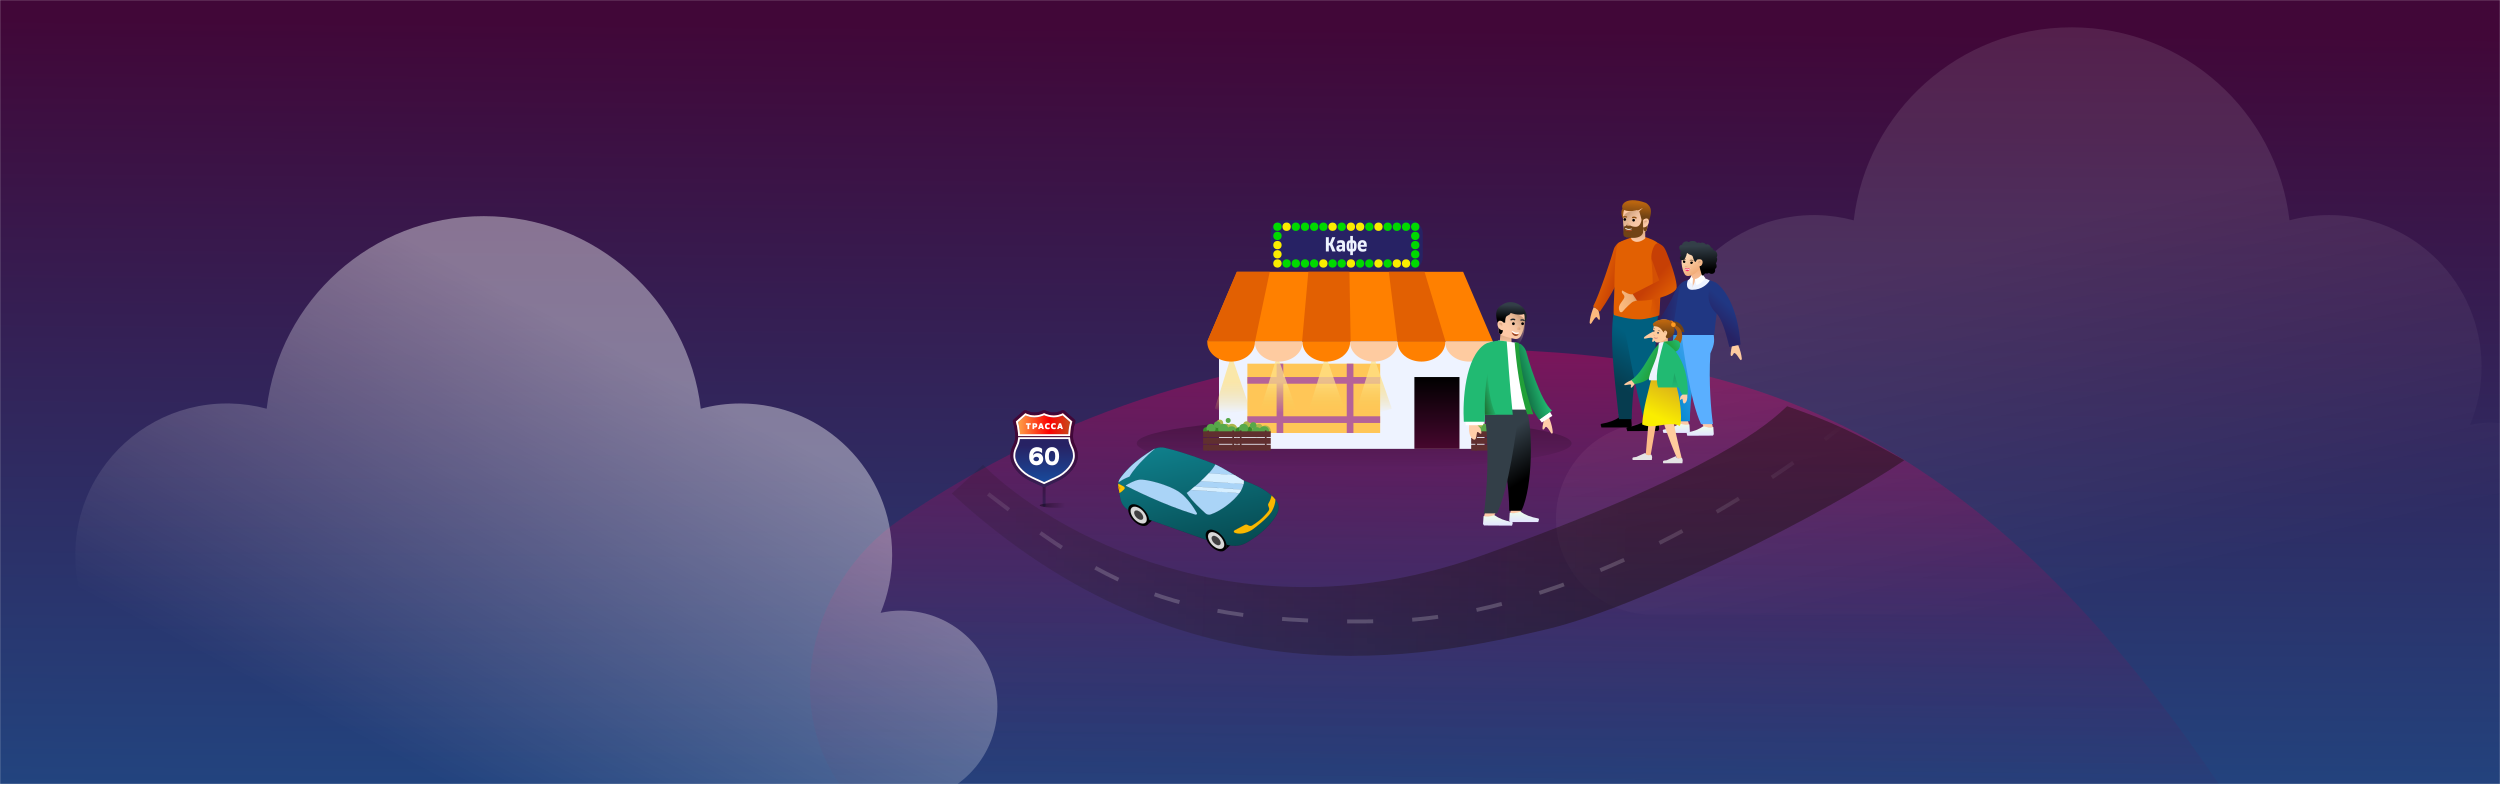 <?xml version="1.0" encoding="UTF-8"?> <svg xmlns="http://www.w3.org/2000/svg" width="1920" height="603" viewBox="0 0 1920 603" fill="none"> <mask id="mask0" maskUnits="userSpaceOnUse" x="0" y="0" width="1920" height="603"> <rect width="1920" height="603" fill="white"></rect> </mask> <g mask="url(#mask0)"> <path fill-rule="evenodd" clip-rule="evenodd" d="M1561.44 -1080.72C1608.4 -1055.27 1661.16 -1026.67 1742.99 -1009.54C1905.47 -983.562 1954.42 -854.46 1935.19 -714.255C1931.66 -695.569 1926.52 -677.22 1920 -659.242V-260.191C1982.85 -145.237 1987.98 -2.791 1920 135.137V601.999H-0V372.391C-31.921 318.797 -39.928 249.978 -30.092 178.254C-24.185 147.062 -13.835 116.809 -0 87.654V-250.751C-98.373 -403.471 -89.071 -613.016 68.302 -795.355C223.834 -975.614 442.038 -983.679 661.386 -991.787C763.071 -995.545 865.002 -999.312 961.049 -1020.25C1019.01 -1032.71 1075.36 -1052.13 1131.45 -1071.47C1213.1 -1099.62 1294.19 -1127.57 1378.89 -1133.57C1457.74 -1136.91 1505.47 -1111.05 1561.44 -1080.72Z" fill="url(#paint0_linear)"></path> <mask id="mask1" maskUnits="userSpaceOnUse" x="-64" y="-1134" width="2034" height="1736"> <path fill-rule="evenodd" clip-rule="evenodd" d="M1561.47 -1080.72C1608.43 -1055.27 1661.19 -1026.67 1743.02 -1009.54C1905.5 -983.562 1954.45 -854.46 1935.22 -714.255C1931.68 -695.541 1926.54 -677.165 1920 -659.161V-260.193C1982.85 -145.238 1987.98 -2.79 1920 135.139V601.999H-5.20332e-05V372.389C-31.92 318.796 -39.927 249.977 -30.091 178.254C-24.184 147.063 -13.835 116.811 -5.20332e-05 87.656V-250.797C-98.342 -403.512 -89.026 -613.034 68.331 -795.355C223.863 -975.614 442.067 -983.679 661.416 -991.787C763.1 -995.545 865.031 -999.312 961.078 -1020.25C1019.04 -1032.71 1075.39 -1052.13 1131.48 -1071.47C1213.13 -1099.62 1294.22 -1127.57 1378.92 -1133.57C1457.77 -1136.91 1505.5 -1111.05 1561.47 -1080.72Z" fill="url(#paint1_linear)"></path> </mask> <g mask="url(#mask1)"> <path opacity="0.1" fill-rule="evenodd" clip-rule="evenodd" d="M1896.96 326.366C1902.14 325.224 1907.51 324.602 1913.03 324.602C1953.88 324.602 1987 357.597 1987 398.301C1987 439.005 1953.88 472 1913.03 472H1699.86H1268.97C1268.97 472 1268.97 472 1268.97 472C1236.53 472 1208.98 451.2 1199 422.259C1196.41 414.748 1195 406.688 1195 398.301C1195 388.125 1197.07 378.431 1200.81 369.614C1212.04 343.162 1238.33 324.602 1268.97 324.602C1268.97 324.602 1268.97 324.602 1268.97 324.602C1269.31 324.602 1269.66 324.605 1270 324.61C1275.16 324.682 1280.18 325.295 1285.04 326.366C1279.31 312.618 1276.14 297.549 1276.14 281.74C1276.14 257.599 1283.5 235.173 1296.12 216.57C1317.14 185.565 1352.74 165.18 1393.12 165.18C1393.12 165.18 1393.12 165.18 1393.12 165.18C1393.78 165.18 1394.44 165.186 1395.1 165.197C1404.97 165.363 1414.54 166.767 1423.67 169.223C1433.44 85.771 1504.62 21 1591 21C1677.38 21 1748.56 85.771 1758.33 169.223C1768.07 166.601 1778.31 165.18 1788.88 165.18C1853.49 165.18 1905.86 217.366 1905.86 281.74C1905.86 297.551 1902.69 312.618 1896.96 326.366Z" fill="url(#paint2_linear)"></path> <path d="M1190.11 660.472C1223.95 626.583 1260.67 620.704 1337.5 620.704C1528.8 660.472 1637.5 660.295 1704 602C1512 320 1334.35 268 1115.36 268C958.282 268 812.456 316.192 691.797 398.603C616.921 449.744 596.018 556.534 660.109 620.704C692.007 652.64 754.79 668.339 786.688 636.403C818.438 604.615 869.858 604.447 901.818 636.022C904.714 638.882 907.671 641.805 910.676 644.775C989.696 722.887 1111.58 739.086 1190.11 660.472Z" fill="url(#paint3_linear)"></path> <path opacity="0.45" d="M755 357C805.667 407.667 953 492.6 1137 427C1321 361.4 1359 324.5 1372.5 312C1405.64 323.381 1425.42 332.643 1462.5 353.5C1403.83 393.5 1260.73 465.846 1189 483C1097 505 911 545 731 379L755 357Z" fill="url(#paint4_linear)"></path> <path opacity="0.2" d="M1417 325C1358.33 374.333 1205.8 473.8 1065 477C889 481 841 443 743 367" stroke="url(#paint5_linear)" stroke-width="3" stroke-dasharray="20 30"></path> <path opacity="0.4" fill-rule="evenodd" clip-rule="evenodd" d="M676.305 470.689C681.461 469.549 686.813 468.929 692.313 468.929C733.01 468.929 766 501.851 766 542.465C766 583.078 733.008 616 692.313 616H479.948H50.689C50.689 616 50.688 616 50.687 616C18.376 616 -9.077 595.247 -19.019 566.369C-21.599 558.875 -23 550.833 -23 542.465C-23 532.311 -20.938 522.639 -17.209 513.841C-6.022 487.448 20.166 468.929 50.687 468.929C50.688 468.929 50.689 468.929 50.689 468.929C51.032 468.929 51.375 468.931 51.716 468.936C56.855 469.009 61.861 469.621 66.695 470.689C60.992 456.971 57.829 441.936 57.829 426.161C57.829 402.075 65.166 379.698 77.732 361.137C98.675 330.2 134.142 309.86 174.369 309.86C174.37 309.86 174.371 309.86 174.371 309.86C175.029 309.86 175.685 309.866 176.34 309.877C186.174 310.043 195.705 311.444 204.803 313.894C214.536 230.627 285.447 166 371.5 166C457.553 166 528.466 230.627 538.197 313.894C547.902 311.278 558.097 309.86 568.631 309.86C632.994 309.86 685.171 361.931 685.171 426.161C685.171 441.938 682.008 456.971 676.305 470.689Z" fill="url(#paint6_linear)"></path> </g> <ellipse opacity="0.5" cx="1040" cy="340.5" rx="167" ry="19.5" fill="url(#paint7_linear)"></ellipse> <rect x="936.185" y="262.631" width="203.935" height="82.087" fill="#EEF3FF"></rect> <rect x="957.989" y="279.305" width="101.967" height="53.228" fill="#FFC657"></rect> <rect x="957.989" y="289.566" width="101.967" height="5.13" fill="#B56298"></rect> <rect x="957.989" y="319.707" width="101.967" height="5.13" fill="#B56298"></rect> <rect x="980.435" y="279.305" width="5.13" height="53.228" fill="#B56298"></rect> <rect x="1034.3" y="279.305" width="5.13" height="53.228" fill="#B56298"></rect> <rect x="1086.25" y="289.566" width="34.63" height="55.152" fill="url(#paint8_linear)"></rect> <path opacity="0.8" d="M1042 313.812L1054.72 272.893L1068.93 313.812C1065.94 314.922 1058.91 317.143 1054.72 317.143C1050.53 317.143 1044.49 314.922 1042 313.812Z" fill="url(#paint9_linear)"></path> <path opacity="0.8" d="M1005.45 313.812L1018.17 272.893L1032.38 313.812C1029.39 314.922 1022.35 317.143 1018.17 317.143C1013.98 317.143 1007.94 314.922 1005.45 313.812Z" fill="url(#paint10_linear)"></path> <path opacity="0.8" d="M968.25 313.812L980.969 272.893L995.185 313.812C992.192 314.922 985.159 317.143 980.969 317.143C976.779 317.143 970.744 314.922 968.25 313.812Z" fill="url(#paint11_linear)"></path> <path opacity="0.8" d="M932.979 313.812L945.698 272.893L959.913 313.812C956.921 314.922 949.888 317.143 945.698 317.143C941.508 317.143 935.472 314.922 932.979 313.812Z" fill="url(#paint12_linear)"></path> <path d="M950.053 208.762H1123.69L1146.53 262.181H927.207L950.053 208.762Z" fill="#FF8000"></path> <path d="M975.156 208.762L963.874 262.181H927.207L949.771 208.762H975.156Z" fill="#E26002"></path> <path fill-rule="evenodd" clip-rule="evenodd" d="M963.789 262.021C963.77 262.294 963.761 262.569 963.761 262.846C963.761 271.053 971.944 277.705 982.038 277.705C992.132 277.705 1000.32 271.053 1000.32 262.846C1000.32 262.569 1000.31 262.294 1000.29 262.021L963.789 262.021Z" fill="#FECBA0"></path> <path fill-rule="evenodd" clip-rule="evenodd" d="M1036.9 262.021C1036.88 262.294 1036.87 262.569 1036.87 262.846C1036.87 271.053 1045.05 277.705 1055.15 277.705C1065.24 277.705 1073.42 271.053 1073.42 262.846C1073.42 262.569 1073.41 262.294 1073.4 262.021L1036.9 262.021Z" fill="#FECBA0"></path> <path fill-rule="evenodd" clip-rule="evenodd" d="M1110.01 262.021C1109.99 262.294 1109.98 262.569 1109.98 262.846C1109.98 271.053 1118.16 277.705 1128.26 277.705C1138.35 277.705 1146.53 271.053 1146.53 262.846C1146.53 262.569 1146.52 262.294 1146.5 262.021L1110.01 262.021Z" fill="#FECBA0"></path> <path fill-rule="evenodd" clip-rule="evenodd" d="M927.234 262.021C927.216 262.294 927.206 262.569 927.206 262.846C927.206 271.053 935.389 277.705 945.484 277.705C955.578 277.705 963.761 271.053 963.761 262.846C963.761 262.569 963.751 262.294 963.733 262.021L927.234 262.021Z" fill="#FF8000"></path> <path fill-rule="evenodd" clip-rule="evenodd" d="M1000.34 262.021C1000.32 262.294 1000.32 262.569 1000.32 262.846C1000.32 271.053 1008.5 277.705 1018.59 277.705C1028.69 277.705 1036.87 271.053 1036.87 262.846C1036.87 262.569 1036.86 262.294 1036.84 262.021L1000.34 262.021Z" fill="#FF8000"></path> <path fill-rule="evenodd" clip-rule="evenodd" d="M1073.45 262.021C1073.43 262.294 1073.42 262.569 1073.42 262.846C1073.42 271.053 1081.61 277.705 1091.7 277.705C1101.8 277.705 1109.98 271.053 1109.98 262.846C1109.98 262.569 1109.97 262.294 1109.95 262.021L1073.45 262.021Z" fill="#FF8000"></path> <path d="M1037.31 262.181H1000.02L1004.8 208.762H1036.36L1037.31 262.181Z" fill="#E26002"></path> <path d="M1073.24 262.181H1110.13L1094.05 208.762H1066.62L1073.24 262.181Z" fill="#E26002"></path> <circle cx="1146.53" cy="329.97" r="2.565" fill="#378A2A"></circle> <circle cx="1143.97" cy="324.839" r="2.565" fill="#ADB64B"></circle> <circle cx="1145.89" cy="326.122" r="2.565" fill="#57A84A"></circle> <circle cx="1149.74" cy="329.97" r="2.565" fill="#57A84A"></circle> <circle cx="1154.23" cy="330.61" r="2.565" fill="#57A84A"></circle> <circle cx="1137.23" cy="328.365" r="3.527" fill="#ADB64B"></circle> <circle cx="1134.99" cy="331.252" r="3.848" fill="#57A84A"></circle> <circle cx="1141.4" cy="329.328" r="3.848" fill="#57A84A"></circle> <rect x="1133.07" y="330.611" width="1.283" height="15.391" fill="#522A2A"></rect> <rect x="1152.3" y="330.611" width="1.283" height="15.391" fill="#522A2A"></rect> <rect x="1129.86" y="331.252" width="26.935" height="4.489" fill="#602F2F"></rect> <rect x="1129.86" y="336.383" width="26.935" height="4.489" fill="#602F2F"></rect> <rect x="1129.86" y="341.512" width="26.935" height="4.489" fill="#602F2F"></rect> <circle r="2.565" transform="matrix(-1 0 0 1 926.565 330.61)" fill="#378A2A"></circle> <circle r="2.565" transform="matrix(-1 0 0 1 934.26 329.968)" fill="#378A2A"></circle> <circle r="2.565" transform="matrix(-1 0 0 1 936.826 324.839)" fill="#ADB64B"></circle> <circle r="2.565" transform="matrix(-1 0 0 1 941.956 328.044)" fill="#ADB64B"></circle> <circle r="2.565" transform="matrix(-1 0 0 1 934.902 326.12)" fill="#57A84A"></circle> <circle r="1.924" transform="matrix(-1 0 0 1 943.239 322.914)" fill="#57A84A"></circle> <circle r="3.527" transform="matrix(-1 0 0 1 930.092 329.006)" fill="#57A84A"></circle> <circle r="4.168" transform="matrix(-1 0 0 1 946.125 329.647)" fill="#ADB64B"></circle> <circle r="3.848" transform="matrix(-1 0 0 1 945.804 331.25)" fill="#57A84A"></circle> <circle r="3.848" transform="matrix(-1 0 0 1 939.391 329.326)" fill="#57A84A"></circle> <rect width="1.283" height="15.391" transform="matrix(-1 0 0 1 947.728 330.609)" fill="#522A2A"></rect> <rect width="1.283" height="15.391" transform="matrix(-1 0 0 1 928.489 330.609)" fill="#522A2A"></rect> <rect width="26.935" height="4.489" transform="matrix(-1 0 0 1 950.935 331.252)" fill="#602F2F"></rect> <rect width="26.935" height="4.489" transform="matrix(-1 0 0 1 950.935 336.381)" fill="#602F2F"></rect> <rect width="26.935" height="4.489" transform="matrix(-1 0 0 1 950.935 341.512)" fill="#602F2F"></rect> <circle r="2.565" transform="matrix(-1 0 0 1 951.576 330.608)" fill="#378A2A"></circle> <circle r="2.565" transform="matrix(-1 0 0 1 959.272 329.968)" fill="#378A2A"></circle> <circle r="2.565" transform="matrix(-1 0 0 1 957.348 326.12)" fill="#ADB64B"></circle> <circle r="2.565" transform="matrix(-1 0 0 1 966.967 328.044)" fill="#ADB64B"></circle> <circle r="2.565" transform="matrix(-1 0 0 1 962.478 326.761)" fill="#57A84A"></circle> <circle r="3.527" transform="matrix(-1 0 0 1 955.103 329.006)" fill="#57A84A"></circle> <circle r="4.168" transform="matrix(-1 0 0 1 971.777 330.93)" fill="#ADB64B"></circle> <circle r="3.848" transform="matrix(-1 0 0 1 970.815 331.25)" fill="#57A84A"></circle> <circle r="3.848" transform="matrix(-1 0 0 1 965.044 331.891)" fill="#57A84A"></circle> <rect width="1.283" height="15.391" transform="matrix(-1 0 0 1 972.739 330.609)" fill="#522A2A"></rect> <rect width="1.283" height="15.391" transform="matrix(-1 0 0 1 953.5 330.609)" fill="#522A2A"></rect> <rect width="26.935" height="4.489" transform="matrix(-1 0 0 1 975.946 331.25)" fill="#602F2F"></rect> <rect width="26.935" height="4.489" transform="matrix(-1 0 0 1 975.946 336.381)" fill="#602F2F"></rect> <rect width="26.935" height="4.489" transform="matrix(-1 0 0 1 975.946 341.512)" fill="#602F2F"></rect> <rect x="975.946" y="169" width="116.717" height="38.478" rx="10" fill="#272264"></rect> <circle cx="981.076" cy="174.13" r="3.207" fill="#00D900"></circle> <circle cx="1086.89" cy="174.13" r="3.207" fill="#00D900"></circle> <circle cx="981.076" cy="188.24" r="3.207" fill="#FAED00"></circle> <circle cx="1086.89" cy="188.24" r="3.207" fill="#00D900"></circle> <circle cx="981.076" cy="181.185" r="3.207" fill="#00D900"></circle> <circle cx="1086.89" cy="181.185" r="3.207" fill="#00D900"></circle> <circle cx="981.076" cy="195.294" r="3.207" fill="#FAED00"></circle> <circle cx="1086.89" cy="195.294" r="3.207" fill="#00D900"></circle> <circle cx="981.076" cy="202.347" r="3.207" fill="#FAED00"></circle> <circle cx="1023.4" cy="202.347" r="3.207" fill="#00D900"></circle> <circle cx="1016.35" cy="202.347" r="3.207" transform="rotate(90 1016.35 202.347)" fill="#FAED00"></circle> <circle cx="1058.67" cy="202.347" r="3.207" transform="rotate(90 1058.67 202.347)" fill="#FAED00"></circle> <circle cx="1086.89" cy="202.347" r="3.207" transform="rotate(90 1086.89 202.347)" fill="#00D900"></circle> <circle cx="1002.24" cy="202.347" r="3.207" transform="rotate(90 1002.24 202.347)" fill="#00D900"></circle> <circle cx="1044.57" cy="202.347" r="3.207" transform="rotate(90 1044.57 202.347)" fill="#00D900"></circle> <circle cx="1072.78" cy="202.347" r="3.207" transform="rotate(90 1072.78 202.347)" fill="#FAED00"></circle> <circle cx="1009.29" cy="202.347" r="3.207" transform="rotate(90 1009.29 202.347)" fill="#00D900"></circle> <circle cx="1051.62" cy="202.347" r="3.207" transform="rotate(90 1051.62 202.347)" fill="#00D900"></circle> <circle cx="1079.84" cy="202.347" r="3.207" transform="rotate(90 1079.84 202.347)" fill="#FAED00"></circle> <circle cx="995.185" cy="202.347" r="3.207" transform="rotate(90 995.185 202.347)" fill="#00D900"></circle> <circle cx="1037.51" cy="202.347" r="3.207" transform="rotate(90 1037.51 202.347)" fill="#FAED00"></circle> <circle cx="1065.73" cy="202.347" r="3.207" transform="rotate(90 1065.73 202.347)" fill="#00D900"></circle> <circle cx="988.13" cy="202.347" r="3.207" transform="rotate(90 988.13 202.347)" fill="#00D900"></circle> <circle cx="1030.46" cy="202.347" r="3.207" transform="rotate(90 1030.46 202.347)" fill="#00D900"></circle> <circle cx="1023.4" cy="174.13" r="3.207" fill="#FAED00"></circle> <circle cx="1016.35" cy="174.13" r="3.207" transform="rotate(90 1016.35 174.13)" fill="#00D900"></circle> <circle cx="1058.67" cy="174.13" r="3.207" transform="rotate(90 1058.67 174.13)" fill="#FAED00"></circle> <circle cx="1002.24" cy="174.13" r="3.207" transform="rotate(90 1002.24 174.13)" fill="#00D900"></circle> <circle cx="1044.57" cy="174.13" r="3.207" transform="rotate(90 1044.57 174.13)" fill="#FAED00"></circle> <circle cx="1072.78" cy="174.13" r="3.207" transform="rotate(90 1072.78 174.13)" fill="#00D900"></circle> <circle cx="1009.29" cy="174.13" r="3.207" transform="rotate(90 1009.29 174.13)" fill="#00D900"></circle> <circle cx="1051.62" cy="174.13" r="3.207" transform="rotate(90 1051.62 174.13)" fill="#00D900"></circle> <circle cx="1079.84" cy="174.13" r="3.207" transform="rotate(90 1079.84 174.13)" fill="#00D900"></circle> <circle cx="995.185" cy="174.13" r="3.207" transform="rotate(90 995.185 174.13)" fill="#00D900"></circle> <circle cx="1037.51" cy="174.13" r="3.207" transform="rotate(90 1037.51 174.13)" fill="#FAED00"></circle> <circle cx="1065.73" cy="174.13" r="3.207" transform="rotate(90 1065.73 174.13)" fill="#00D900"></circle> <circle cx="988.13" cy="174.13" r="3.207" transform="rotate(90 988.13 174.13)" fill="#FAED00"></circle> <circle cx="1030.46" cy="174.13" r="3.207" transform="rotate(90 1030.46 174.13)" fill="#00D900"></circle> <g filter="url(#filter0_d)"> <path d="M1020.53 186.541H1021.38L1023.1 182.156H1025.55L1023.26 187.355L1025.73 193.117H1023.21L1021.38 188.545H1020.53V193.117H1018.27V182.156H1020.53V186.541Z" fill="#EEF3FF"></path> <path d="M1030.92 191.896C1030.86 192.052 1030.78 192.214 1030.66 192.381C1030.56 192.548 1030.42 192.7 1030.24 192.835C1030.07 192.971 1029.86 193.081 1029.61 193.164C1029.37 193.248 1029.1 193.289 1028.78 193.289C1028.37 193.289 1028 193.227 1027.69 193.101C1027.37 192.966 1027.11 192.783 1026.9 192.553C1026.7 192.313 1026.55 192.037 1026.45 191.723C1026.35 191.4 1026.31 191.045 1026.31 190.659C1026.31 189.74 1026.58 189.093 1027.14 188.717C1027.69 188.331 1028.45 188.138 1029.41 188.138H1030.76V187.684C1030.76 187.214 1030.65 186.885 1030.43 186.697C1030.22 186.509 1029.88 186.415 1029.39 186.415C1029.18 186.415 1028.95 186.447 1028.72 186.509C1028.49 186.562 1028.27 186.635 1028.05 186.729C1027.84 186.812 1027.64 186.911 1027.45 187.026C1027.27 187.141 1027.13 187.256 1027.03 187.371V185.037C1027.29 184.891 1027.67 184.756 1028.17 184.63C1028.67 184.495 1029.22 184.427 1029.82 184.427C1030.39 184.427 1030.88 184.484 1031.28 184.599C1031.68 184.703 1032.01 184.881 1032.26 185.131C1032.51 185.382 1032.7 185.711 1032.81 186.118C1032.93 186.515 1032.98 187.005 1032.98 187.59V193.117H1031.01L1030.92 191.896ZM1028.49 190.455C1028.49 190.768 1028.58 191.014 1028.77 191.191C1028.96 191.358 1029.2 191.442 1029.49 191.442C1029.89 191.442 1030.19 191.306 1030.41 191.035C1030.64 190.753 1030.76 190.382 1030.76 189.923V189.453H1029.77C1029.4 189.453 1029.1 189.526 1028.85 189.672C1028.61 189.818 1028.49 190.079 1028.49 190.455Z" fill="#EEF3FF"></path> <path d="M1038.93 191.301C1039.07 191.301 1039.2 191.28 1039.31 191.238C1039.44 191.186 1039.54 191.082 1039.62 190.925C1039.72 190.758 1039.79 190.518 1039.84 190.205C1039.9 189.881 1039.92 189.443 1039.92 188.889C1039.92 188.305 1039.9 187.851 1039.84 187.527C1039.79 187.193 1039.72 186.948 1039.62 186.791C1039.54 186.624 1039.44 186.525 1039.31 186.494C1039.2 186.452 1039.07 186.431 1038.93 186.431V191.301ZM1036.99 181.186H1039.03V184.552C1039.38 184.552 1039.73 184.594 1040.06 184.677C1040.41 184.75 1040.71 184.933 1040.97 185.225C1041.24 185.507 1041.46 185.935 1041.61 186.509C1041.78 187.073 1041.87 187.845 1041.87 188.827C1041.87 189.808 1041.78 190.591 1041.61 191.175C1041.46 191.75 1041.24 192.188 1040.97 192.491C1040.71 192.783 1040.41 192.971 1040.06 193.054C1039.73 193.138 1039.38 193.18 1039.03 193.18V195.936H1036.99V193.18C1036.63 193.19 1036.28 193.154 1035.94 193.07C1035.61 192.987 1035.3 192.793 1035.03 192.491C1034.77 192.188 1034.56 191.744 1034.39 191.16C1034.23 190.575 1034.15 189.787 1034.15 188.795C1034.15 187.825 1034.23 187.057 1034.39 186.494C1034.56 185.93 1034.77 185.507 1035.03 185.225C1035.3 184.933 1035.61 184.75 1035.94 184.677C1036.28 184.594 1036.63 184.552 1036.99 184.552V181.186ZM1037.08 186.4C1036.95 186.41 1036.82 186.436 1036.69 186.478C1036.58 186.52 1036.47 186.624 1036.38 186.791C1036.3 186.948 1036.23 187.188 1036.17 187.511C1036.12 187.835 1036.1 188.284 1036.1 188.858C1036.1 189.411 1036.12 189.85 1036.17 190.173C1036.23 190.497 1036.3 190.742 1036.38 190.909C1036.47 191.076 1036.58 191.181 1036.69 191.222C1036.82 191.264 1036.95 191.28 1037.08 191.269V186.4Z" fill="#EEF3FF"></path> <path d="M1044.9 189.469C1044.93 190.147 1045.13 190.643 1045.51 190.956C1045.89 191.259 1046.34 191.41 1046.86 191.41C1047.09 191.41 1047.32 191.389 1047.56 191.348C1047.81 191.296 1048.05 191.228 1048.27 191.144C1048.49 191.05 1048.69 190.946 1048.87 190.831C1049.04 190.716 1049.19 190.596 1049.3 190.471V192.553C1049.15 192.731 1048.82 192.903 1048.32 193.07C1047.81 193.237 1047.2 193.321 1046.48 193.321C1045.18 193.321 1044.21 192.95 1043.6 192.209C1042.98 191.457 1042.67 190.299 1042.67 188.733C1042.67 188.002 1042.76 187.371 1042.92 186.838C1043.1 186.295 1043.35 185.846 1043.66 185.492C1043.98 185.137 1044.37 184.87 1044.8 184.693C1045.25 184.516 1045.75 184.427 1046.29 184.427C1046.9 184.427 1047.42 184.521 1047.85 184.709C1048.27 184.897 1048.62 185.168 1048.9 185.523C1049.18 185.878 1049.38 186.306 1049.51 186.807C1049.63 187.297 1049.7 187.845 1049.7 188.451V189.469H1044.9ZM1046.25 186.243C1045.86 186.243 1045.54 186.394 1045.29 186.697C1045.05 187 1044.91 187.454 1044.87 188.059H1047.5C1047.51 187.475 1047.41 187.026 1047.19 186.713C1046.98 186.4 1046.67 186.243 1046.25 186.243Z" fill="#EEF3FF"></path> </g> <rect x="800.75" y="333.75" width="2.25" height="55.5" rx="1.125" fill="url(#paint13_linear)"></rect> <ellipse opacity="0.5" cx="812.75" cy="388.125" rx="14.25" ry="1.875" fill="url(#paint14_linear)"></ellipse> <path d="M825.732 341.95C824.831 339.992 824.054 338.301 824.054 335.33C824.054 329.025 825.77 324.286 825.788 324.239C826.052 323.52 825.846 322.712 825.27 322.206L817.556 315.456C816.966 314.938 816.105 314.853 815.422 315.243C815.394 315.259 812.554 316.848 809.268 316.848C805.934 316.848 802.759 315.225 802.729 315.209C802.194 314.931 801.555 314.931 801.021 315.209C800.99 315.225 797.816 316.848 794.482 316.848C791.195 316.848 788.356 315.259 788.327 315.243C787.643 314.853 786.782 314.938 786.194 315.456L778.48 322.206C777.904 322.712 777.698 323.52 777.962 324.239C777.98 324.286 779.696 329.025 779.696 335.33C779.696 338.301 778.919 339.992 778.018 341.95C777.072 344.006 776 346.336 776 350.115C776 357.295 782.66 365.623 791.491 369.487C793.908 370.545 801.077 373.962 801.081 373.962C801.332 374.083 801.602 374.142 801.875 374.142C802.148 374.142 802.418 374.083 802.669 373.962C802.669 373.962 809.842 370.545 812.259 369.487C821.09 365.623 827.75 357.295 827.75 350.115C827.75 346.336 826.678 344.006 825.732 341.95ZM787.705 319.046C789.123 319.665 791.638 320.544 794.482 320.544C797.603 320.544 800.489 319.486 801.875 318.885C803.261 319.486 806.147 320.544 809.268 320.544C812.112 320.544 814.627 319.665 816.045 319.046L821.922 324.188C821.422 325.896 820.642 329.288 820.441 333.482H783.309C783.108 329.288 782.329 325.896 781.828 324.188L787.705 319.046ZM810.778 366.101C808.829 366.953 803.826 369.321 801.875 370.247C799.924 369.321 794.921 366.953 792.972 366.101C785.528 362.844 779.696 355.823 779.696 350.116C779.696 347.145 780.474 345.453 781.375 343.495C782.152 341.807 782.979 339.886 783.262 337.178H820.488C820.772 339.886 821.599 341.807 822.375 343.495C823.276 345.453 824.054 347.145 824.054 350.116C824.054 355.823 818.222 362.844 810.778 366.101Z" fill="url(#paint15_linear)"></path> <path fill-rule="evenodd" clip-rule="evenodd" d="M825.41 342.098L825.408 342.093C824.503 340.127 823.699 338.378 823.699 335.33C823.699 329.051 825.384 324.309 825.455 324.117C825.668 323.536 825.502 322.881 825.036 322.473L817.322 315.723L817.322 315.722C816.846 315.305 816.15 315.236 815.598 315.551L815.596 315.552C815.556 315.574 812.65 317.202 809.268 317.202C805.88 317.202 802.673 315.579 802.565 315.523C802.133 315.299 801.617 315.299 801.185 315.523C801.086 315.574 797.875 317.202 794.482 317.202C791.1 317.202 788.194 315.574 788.154 315.552L788.152 315.551C787.598 315.235 786.902 315.305 786.428 315.722L786.427 315.723L778.714 322.473C778.714 322.473 778.714 322.473 778.714 322.473C778.248 322.881 778.082 323.536 778.295 324.117C778.365 324.309 780.051 329.051 780.051 335.33C780.051 338.378 779.247 340.127 778.342 342.093L778.34 342.098C777.399 344.144 776.354 346.416 776.354 350.115C776.354 353.6 777.974 357.401 780.711 360.823C783.444 364.241 787.271 367.254 791.633 369.163L791.491 369.487C782.66 365.623 776 357.295 776 350.115C776 346.336 777.072 344.006 778.018 341.951L778.018 341.95C778.919 339.991 779.696 338.3 779.696 335.33C779.696 329.025 777.98 324.286 777.962 324.239C777.698 323.52 777.904 322.712 778.48 322.206L786.194 315.456C786.782 314.938 787.643 314.853 788.327 315.243C788.356 315.259 791.195 316.848 794.482 316.848C797.816 316.848 800.99 315.225 801.021 315.209C801.555 314.931 802.194 314.931 802.729 315.209C802.759 315.225 805.934 316.848 809.268 316.848C812.554 316.848 815.394 315.259 815.422 315.243C816.105 314.853 816.966 314.938 817.556 315.456L825.27 322.206C825.846 322.712 826.052 323.52 825.788 324.239C825.77 324.286 824.054 329.025 824.054 335.33C824.054 338.3 824.831 339.991 825.732 341.95L825.732 341.95C826.678 344.006 827.75 346.336 827.75 350.115C827.75 357.295 821.09 365.623 812.259 369.487L812.117 369.163C816.479 367.254 820.306 364.241 823.039 360.823C825.776 357.401 827.396 353.6 827.396 350.115C827.396 346.416 826.351 344.144 825.41 342.098ZM802.669 373.962C802.669 373.962 809.842 370.545 812.259 369.487L812.117 369.163C810.903 369.694 808.501 370.815 806.407 371.8C805.359 372.294 804.386 372.754 803.676 373.091C803.321 373.259 803.031 373.397 802.83 373.493L802.518 373.641L802.517 373.641C802.517 373.641 802.517 373.642 802.669 373.962ZM801.081 373.962C801.332 374.083 801.602 374.142 801.875 374.142C802.148 374.142 802.418 374.083 802.669 373.962L802.517 373.642L802.515 373.642C802.314 373.74 802.096 373.788 801.875 373.788C801.654 373.788 801.436 373.74 801.235 373.642L801.162 373.607H801.16L800.919 373.493C800.832 373.451 800.728 373.402 800.61 373.346C800.455 373.272 800.274 373.187 800.073 373.091C799.362 372.754 798.39 372.294 797.342 371.8C795.248 370.815 792.847 369.694 791.633 369.163L791.491 369.487C793.612 370.416 799.394 373.161 800.78 373.819C800.973 373.91 801.08 373.962 801.081 373.962ZM787.641 318.631L787.847 318.721C789.242 319.33 791.706 320.19 794.482 320.19C797.532 320.19 800.365 319.154 801.734 318.56L801.875 318.499L802.016 318.56C803.385 319.154 806.218 320.19 809.268 320.19C812.044 320.19 814.508 319.33 815.903 318.721L816.109 318.631L822.326 324.071L822.262 324.288C821.768 325.973 820.995 329.338 820.795 333.499L820.779 333.836H782.971L782.955 333.499C782.755 329.338 781.982 325.973 781.488 324.288L781.424 324.071L787.641 318.631ZM810.92 366.426C808.977 367.275 803.981 369.64 802.027 370.567L801.875 370.64L801.723 370.567C799.769 369.64 794.772 367.275 792.83 366.426C789.056 364.775 785.693 362.171 783.27 359.253C780.852 356.342 779.342 353.082 779.342 350.116C779.342 347.067 780.146 345.318 781.051 343.352L781.053 343.347C781.825 341.669 782.632 339.79 782.91 337.141L782.943 336.824H820.807L820.84 337.141C821.118 339.79 821.925 341.669 822.697 343.347L822.7 343.352C823.604 345.318 824.408 347.067 824.408 350.116C824.408 353.082 822.898 356.342 820.48 359.253C818.057 362.171 814.694 364.775 810.92 366.426ZM810.778 366.101C808.829 366.953 803.826 369.321 801.875 370.247C799.924 369.321 794.921 366.953 792.972 366.101C785.528 362.844 779.696 355.823 779.696 350.116C779.696 347.145 780.474 345.454 781.375 343.496L781.375 343.495C782.152 341.807 782.979 339.886 783.262 337.178H820.488C820.772 339.886 821.599 341.807 822.375 343.495L822.375 343.496C823.276 345.454 824.054 347.145 824.054 350.116C824.054 355.823 818.222 362.844 810.778 366.101ZM794.482 320.544C791.638 320.544 789.123 319.665 787.705 319.046L781.828 324.188C782.329 325.896 783.108 329.288 783.309 333.482H820.441C820.642 329.288 821.422 325.896 821.922 324.188L816.045 319.046C814.627 319.665 812.112 320.544 809.268 320.544C806.147 320.544 803.261 319.486 801.875 318.885C800.489 319.486 797.603 320.544 794.482 320.544Z" fill="url(#paint16_linear)"></path> <path d="M810.778 366.101C808.829 366.953 803.826 369.321 801.875 370.247C799.924 369.321 794.921 366.953 792.971 366.101C785.528 362.843 779.696 355.822 779.696 350.115C779.696 347.145 780.474 345.453 781.375 343.495L781.375 343.495C782.151 341.807 782.978 339.886 783.262 337.178H820.488C820.771 339.886 821.598 341.807 822.375 343.495L822.375 343.495C823.276 345.453 824.053 347.145 824.053 350.115C824.053 355.822 818.222 362.843 810.778 366.101Z" fill="url(#paint17_linear)"></path> <path d="M787.705 319.045C789.123 319.664 791.638 320.543 794.482 320.543C797.603 320.543 800.489 319.486 801.875 318.885C803.261 319.486 806.147 320.543 809.268 320.543C812.112 320.543 814.627 319.664 816.045 319.045L821.922 324.188C821.422 325.895 820.642 329.288 820.441 333.481H783.309C783.108 329.288 782.328 325.895 781.828 324.188L787.705 319.045Z" fill="url(#paint18_linear)"></path> <path fill-rule="evenodd" clip-rule="evenodd" d="M787.448 317.387L788.272 317.746C789.599 318.326 791.91 319.126 794.482 319.126C797.319 319.126 799.995 318.155 801.311 317.584L801.875 317.34L802.439 317.584C803.755 318.155 806.432 319.126 809.268 319.126C811.84 319.126 814.151 318.326 815.478 317.746L816.302 317.387L823.537 323.717L823.283 324.587C822.808 326.205 822.052 329.486 821.857 333.549L821.793 334.899H781.958L781.893 333.549C781.698 329.486 780.942 326.205 780.468 324.587L780.213 323.717L787.448 317.387ZM794.482 320.544C791.638 320.544 789.123 319.665 787.705 319.046L781.828 324.188C782.329 325.895 783.108 329.288 783.309 333.481H820.441C820.642 329.288 821.422 325.895 821.922 324.188L816.045 319.046C814.627 319.665 812.112 320.544 809.268 320.544C806.147 320.544 803.261 319.486 801.875 318.885C800.489 319.486 797.603 320.544 794.482 320.544Z" fill="url(#paint19_linear)"></path> <path fill-rule="evenodd" clip-rule="evenodd" d="M811.347 367.4L811.346 367.4C809.423 368.241 804.445 370.597 802.483 371.528L801.875 371.816L801.267 371.528C799.306 370.597 794.328 368.241 792.404 367.4L792.403 367.4C788.475 365.68 784.978 362.974 782.452 359.932C779.946 356.915 778.279 353.421 778.279 350.115C778.279 346.834 779.163 344.912 780.078 342.921L780.087 342.903L780.087 342.902C780.087 342.902 780.088 342.901 780.088 342.901C780.846 341.253 781.593 339.501 781.852 337.03L781.985 335.76H821.765L821.898 337.03C822.157 339.499 822.903 341.249 823.66 342.895L823.66 342.895L823.663 342.902L823.664 342.903L823.672 342.921C824.587 344.912 825.472 346.834 825.472 350.115C825.472 353.421 823.804 356.915 821.298 359.932C818.772 362.974 815.276 365.68 811.347 367.4ZM822.375 343.495C821.599 341.807 820.772 339.885 820.488 337.178H783.262C782.979 339.885 782.152 341.807 781.375 343.495L781.375 343.495C780.474 345.453 779.697 347.144 779.697 350.115C779.697 355.822 785.528 362.843 792.972 366.101C794.921 366.953 799.924 369.321 801.875 370.247C803.826 369.321 808.829 366.953 810.779 366.101C818.222 362.843 824.054 355.822 824.054 350.115C824.054 347.144 823.276 345.453 822.375 343.495L822.375 343.495Z" fill="white"></path> <path fill-rule="evenodd" clip-rule="evenodd" d="M787.448 317.387L788.272 317.746C789.599 318.326 791.91 319.126 794.482 319.126C797.319 319.126 799.995 318.155 801.311 317.584L801.875 317.34L802.439 317.584C803.755 318.155 806.432 319.126 809.268 319.126C811.84 319.126 814.151 318.326 815.478 317.746L816.302 317.387L823.537 323.717L823.283 324.587C822.808 326.205 822.052 329.486 821.857 333.549L821.793 334.899H781.958L781.893 333.549C781.698 329.486 780.942 326.205 780.468 324.587L780.213 323.717L787.448 317.387ZM794.482 320.544C791.638 320.544 789.123 319.665 787.705 319.046L781.828 324.188C782.329 325.895 783.108 329.288 783.309 333.481H820.441C820.642 329.288 821.422 325.895 821.922 324.188L816.045 319.046C814.627 319.665 812.112 320.544 809.268 320.544C806.147 320.544 803.261 319.486 801.875 318.885C800.489 319.486 797.603 320.544 794.482 320.544Z" fill="white"></path> <path d="M800.332 348.036C800.111 347.828 799.857 347.627 799.571 347.432C799.285 347.237 798.973 347.068 798.636 346.925C798.298 346.769 797.927 346.659 797.524 346.594C797.134 346.516 796.719 346.496 796.277 346.535C795.445 346.626 794.769 346.951 794.249 347.51C793.729 348.056 793.45 348.797 793.411 349.732V349.888C793.697 349.29 794.126 348.823 794.698 348.485C795.282 348.147 795.965 347.978 796.745 347.978C797.446 347.978 798.07 348.095 798.616 348.329C799.175 348.563 799.643 348.888 800.02 349.303C800.397 349.706 800.682 350.187 800.877 350.746C801.085 351.292 801.189 351.883 801.189 352.52C801.189 353.274 801.046 353.95 800.76 354.548C800.488 355.132 800.117 355.633 799.649 356.049C799.181 356.465 798.636 356.783 798.012 357.004C797.401 357.225 796.758 357.335 796.082 357.335C795.276 357.335 794.529 357.199 793.84 356.926C793.151 356.653 792.553 356.244 792.046 355.698C791.539 355.152 791.136 354.47 790.838 353.651C790.552 352.819 790.409 351.857 790.409 350.766C790.409 349.505 790.558 348.42 790.857 347.51C791.156 346.6 791.565 345.846 792.085 345.248C792.605 344.651 793.216 344.202 793.918 343.903C794.633 343.604 795.399 343.435 796.218 343.396C796.725 343.37 797.199 343.403 797.641 343.494C798.096 343.572 798.499 343.682 798.85 343.825C799.201 343.968 799.5 344.124 799.747 344.293C800.007 344.449 800.202 344.592 800.332 344.722V348.036ZM795.887 350.824C795.315 350.824 794.815 350.986 794.386 351.311C793.97 351.623 793.729 352.085 793.664 352.695C793.833 353.189 794.093 353.566 794.444 353.826C794.795 354.086 795.282 354.216 795.906 354.216C796.257 354.216 796.563 354.171 796.823 354.08C797.082 353.976 797.297 353.846 797.466 353.69C797.635 353.534 797.758 353.358 797.836 353.163C797.927 352.955 797.973 352.747 797.973 352.54C797.973 352.098 797.804 351.701 797.466 351.35C797.141 350.999 796.615 350.824 795.887 350.824Z" fill="white"></path> <path d="M802.556 350.376C802.556 349.128 802.699 348.062 802.985 347.178C803.271 346.295 803.654 345.573 804.135 345.015C804.629 344.443 805.201 344.027 805.851 343.767C806.501 343.507 807.196 343.377 807.937 343.377C808.782 343.377 809.542 343.526 810.218 343.825C810.894 344.111 811.465 344.547 811.933 345.131C812.401 345.703 812.759 346.425 813.006 347.295C813.252 348.166 813.376 349.193 813.376 350.376C813.376 351.623 813.233 352.689 812.947 353.573C812.661 354.457 812.271 355.184 811.777 355.756C811.283 356.315 810.712 356.724 810.062 356.984C809.412 357.244 808.717 357.374 807.976 357.374C806.273 357.361 804.941 356.783 803.979 355.639C803.031 354.496 802.556 352.741 802.556 350.376ZM805.5 350.376C805.5 351.103 805.545 351.727 805.636 352.247C805.727 352.754 805.87 353.17 806.065 353.495C806.26 353.807 806.514 354.041 806.826 354.197C807.151 354.353 807.54 354.431 807.995 354.431C808.879 354.431 809.503 354.093 809.867 353.417C810.231 352.741 810.413 351.727 810.413 350.376C810.413 349.661 810.367 349.05 810.276 348.543C810.185 348.023 810.042 347.601 809.847 347.276C809.652 346.951 809.392 346.711 809.068 346.555C808.756 346.399 808.379 346.314 807.937 346.301C807.04 346.301 806.41 346.646 806.046 347.334C805.682 348.01 805.5 349.024 805.5 350.376Z" fill="white"></path> <path d="M789.107 326.171H787.888V325.067H791.614V326.171H790.396V329.533H789.107V326.171Z" fill="white"></path> <path d="M792.951 325.067C793.126 325.063 793.277 325.058 793.404 325.054C793.532 325.05 793.655 325.048 793.774 325.048C793.898 325.044 794.027 325.041 794.163 325.041C794.3 325.037 794.465 325.035 794.661 325.035C795.018 325.035 795.322 325.063 795.573 325.118C795.824 325.173 796.026 325.265 796.18 325.392C796.337 325.52 796.45 325.688 796.518 325.896C796.59 326.101 796.626 326.354 796.626 326.656C796.626 327.247 796.467 327.681 796.148 327.957C795.829 328.229 795.327 328.365 794.642 328.365C794.561 328.365 794.493 328.365 794.438 328.365C794.387 328.361 794.321 328.357 794.24 328.353V329.533H792.951V325.067ZM794.24 327.3C794.325 327.308 794.391 327.315 794.438 327.319C794.489 327.319 794.557 327.319 794.642 327.319C794.893 327.319 795.065 327.264 795.159 327.153C795.257 327.038 795.305 326.89 795.305 326.707C795.305 326.613 795.297 326.528 795.28 326.451C795.263 326.371 795.229 326.305 795.178 326.254C795.127 326.198 795.057 326.156 794.967 326.126C794.878 326.096 794.763 326.081 794.623 326.081C794.542 326.081 794.478 326.083 794.431 326.088C794.385 326.088 794.321 326.092 794.24 326.101V327.3Z" fill="white"></path> <path d="M800.197 328.729H798.71L798.461 329.533H797.192L798.691 325.067H800.267L801.747 329.533H800.445L800.197 328.729ZM799.029 327.683H799.871L799.45 326.33L799.029 327.683Z" fill="white"></path> <path d="M806.1 326.451C806.028 326.413 805.953 326.377 805.877 326.343C805.804 326.305 805.722 326.271 805.628 326.241C805.539 326.207 805.437 326.181 805.322 326.164C805.207 326.143 805.073 326.132 804.92 326.132C804.737 326.132 804.579 326.154 804.448 326.196C804.316 326.234 804.207 326.3 804.122 326.394C804.037 326.483 803.973 326.602 803.931 326.751C803.893 326.9 803.873 327.083 803.873 327.3C803.873 327.521 803.893 327.706 803.931 327.855C803.973 328.004 804.039 328.125 804.129 328.219C804.218 328.308 804.331 328.372 804.467 328.41C804.607 328.448 804.775 328.468 804.971 328.468C805.239 328.468 805.464 328.436 805.647 328.372C805.834 328.304 805.987 328.225 806.106 328.136V329.405C805.987 329.461 805.824 329.512 805.615 329.559C805.407 329.61 805.152 329.635 804.85 329.635C804.424 329.635 804.063 329.588 803.765 329.495C803.467 329.401 803.225 329.261 803.038 329.074C802.85 328.882 802.714 328.644 802.629 328.359C802.544 328.074 802.502 327.74 802.502 327.357C802.502 326.958 802.544 326.609 802.629 326.311C802.714 326.009 802.85 325.758 803.038 325.558C803.229 325.358 803.476 325.209 803.778 325.112C804.08 325.014 804.446 324.965 804.875 324.965C805.181 324.965 805.437 324.99 805.641 325.041C805.845 325.088 805.998 325.129 806.1 325.163V326.451Z" fill="white"></path> <path d="M810.751 326.451C810.678 326.413 810.604 326.377 810.527 326.343C810.455 326.305 810.372 326.271 810.278 326.241C810.189 326.207 810.087 326.181 809.972 326.164C809.857 326.143 809.723 326.132 809.57 326.132C809.387 326.132 809.23 326.154 809.098 326.196C808.966 326.234 808.858 326.3 808.773 326.394C808.688 326.483 808.624 326.602 808.581 326.751C808.543 326.9 808.524 327.083 808.524 327.3C808.524 327.521 808.543 327.706 808.581 327.855C808.624 328.004 808.69 328.125 808.779 328.219C808.868 328.308 808.981 328.372 809.117 328.41C809.258 328.448 809.426 328.468 809.621 328.468C809.889 328.468 810.115 328.436 810.298 328.372C810.485 328.304 810.638 328.225 810.757 328.136V329.405C810.638 329.461 810.474 329.512 810.266 329.559C810.057 329.61 809.802 329.635 809.5 329.635C809.075 329.635 808.713 329.588 808.415 329.495C808.118 329.401 807.875 329.261 807.688 329.074C807.501 328.882 807.365 328.644 807.28 328.359C807.195 328.074 807.152 327.74 807.152 327.357C807.152 326.958 807.195 326.609 807.28 326.311C807.365 326.009 807.501 325.758 807.688 325.558C807.88 325.358 808.126 325.209 808.428 325.112C808.73 325.014 809.096 324.965 809.526 324.965C809.832 324.965 810.087 324.99 810.291 325.041C810.495 325.088 810.649 325.129 810.751 325.163V326.451Z" fill="white"></path> <path d="M814.809 328.729H813.322L813.073 329.533H811.804L813.303 325.067H814.879L816.359 329.533H815.057L814.809 328.729ZM813.641 327.683H814.483L814.062 326.33L813.641 327.683Z" fill="white"></path> </g> <path d="M1252.48 321.566L1251.78 318.849L1251.42 318.17H1243.01L1244.76 321.566H1252.48Z" fill="#0087CD"></path> <path d="M1273.51 324.28L1272.81 321.564L1272.46 320.885H1264.05L1265.8 324.28H1273.51Z" fill="#0087CD"></path> <path fill-rule="evenodd" clip-rule="evenodd" d="M1274.23 329.731L1273.78 323.25C1271.35 323.953 1268.3 323.701 1264.64 322.493C1260.72 325.215 1255.78 327.087 1249.82 328.108C1249.36 328.186 1249.06 328.607 1249.14 329.047C1249.15 329.076 1249.15 329.104 1249.16 329.132L1249.75 331.089L1273.41 330.951L1274.23 329.731Z" fill="black"></path> <path fill-rule="evenodd" clip-rule="evenodd" d="M1253.18 327.143L1252.78 320.978C1250.47 321.633 1247.58 321.376 1244.1 320.207C1240.36 322.774 1235.65 324.526 1229.97 325.465C1229.54 325.536 1229.25 325.935 1229.32 326.354C1229.32 326.381 1229.33 326.408 1229.34 326.435L1229.88 328.299H1252.39L1253.18 327.143Z" fill="black"></path> <path d="M1239.15 240.75H1274.22C1256.33 260.784 1253.18 307.292 1253.18 321.893H1243.36C1239.15 283.789 1236.4 261.087 1239.15 240.75Z" fill="url(#paint20_linear)"></path> <path d="M1245.46 240.75H1273.51C1270.46 266.763 1270.46 284.735 1273.51 323.93H1263C1254.37 292.776 1251.06 267.709 1245.46 240.75Z" fill="#005F7F"></path> <path d="M1223.08 238.028L1223.97 235.924L1227.34 237.193C1228.82 242.85 1229.13 245.651 1228.26 245.595C1226.97 245.511 1227 243.75 1226.13 243.552C1225.27 243.353 1223.88 245.491 1222.65 247.575C1221.42 249.659 1220.94 248.468 1220.84 247.688C1221.04 244.824 1221.79 241.604 1223.08 238.028Z" fill="#FCBA7E"></path> <path d="M1228.73 239.381L1223.56 235.284C1228.37 226.201 1238.34 195.584 1239.28 191.821C1240.05 188.763 1242.73 186.49 1243.36 186.176C1243.86 185.925 1246.09 185.254 1247.61 185.107C1250.08 203.27 1241.6 220.691 1228.73 239.381Z" fill="url(#paint21_linear)"></path> <path d="M1274.33 187.611C1277.09 190.569 1275.48 225.159 1274.33 242.085C1271.87 243.071 1263.98 245.289 1259.05 245.289C1250.92 245.289 1243.36 243.071 1239.82 242.085C1238.51 242.085 1239.82 229.935 1239.82 222.085C1239.82 209.017 1240.81 190.569 1242.29 187.611C1243.47 185.244 1250.59 183.338 1252.89 182.434C1253.79 183.092 1253.13 184.899 1256.59 184.899C1259.27 184.899 1261.93 183.256 1262.99 181.941C1265.62 182.599 1271.57 184.653 1274.33 187.611Z" fill="#E26002"></path> <path d="M1265.42 244.188C1270.83 235.069 1269.45 209.755 1268.09 198.238L1275.93 205.718L1274.14 242.051C1272.29 243.19 1267.55 243.95 1265.42 244.188Z" fill="url(#paint22_linear)"></path> <path fill-rule="evenodd" clip-rule="evenodd" d="M1265.95 229.54L1266.94 223.761C1262.01 225.24 1255.06 225.592 1253.91 225.916C1251.33 226.646 1247.8 224.128 1245.87 223.007C1244.24 225.804 1249.14 226.018 1247.02 229.54C1245.08 232.754 1241.94 235.02 1243.93 239.192C1244.18 239.705 1245.24 240.353 1246.25 239.174C1248.77 236.238 1253.07 232.079 1254.39 231.597C1256.19 230.94 1261.46 229.54 1265.95 229.54Z" fill="url(#paint23_linear)"></path> <path d="M1281.73 198.455C1278.57 190.37 1278.28 189.335 1274.33 187.117C1270.39 184.898 1267.77 194.676 1268.27 198.455L1274.33 215.363L1253.87 225.815L1257.33 230.992C1261.02 231.074 1266.69 230.745 1272.61 229.266C1281.48 227.048 1286.16 224.09 1287.4 221.872C1288.63 219.653 1285.67 208.561 1281.73 198.455Z" fill="url(#paint24_linear)"></path> <path d="M1247.05 159.34C1247.05 159.34 1244.86 160.514 1245.31 164.276C1245.71 168.034 1247.12 168.519 1247.12 168.519C1247.12 168.519 1249.98 160.592 1247.05 159.34Z" fill="#985512"></path> <path d="M1255.03 177.373C1255.03 177.373 1252.89 178.981 1252.54 181.284C1252.19 183.588 1253.68 184.54 1253.68 184.54C1258.27 187.994 1263.56 183.039 1263.56 183.039L1263.49 176.615C1262.35 175.654 1258.59 176.635 1256.61 177.01C1255.68 177.202 1255.03 177.373 1255.03 177.373Z" fill="url(#paint25_linear)"></path> <path d="M1246.54 165.244C1246.53 165.424 1246.51 165.559 1246.5 165.74C1246.34 168.677 1246.52 172.358 1247.47 175.177C1248.41 178.629 1249.81 180.6 1252.93 180.233C1256.64 179.826 1261.29 179.091 1263.48 177.872C1264.15 177.52 1264.59 177.104 1264.72 176.661C1264.99 175.64 1265.21 174.206 1265.39 172.632C1265.93 167.911 1266.12 161.979 1266.12 161.979C1262.18 156.1 1249.69 157.204 1247.49 161.057C1246.92 161.916 1246.65 163.437 1246.54 165.244Z" fill="#FDC9A6"></path> <g filter="url(#filter1_i)"> <path d="M1246.54 165.244C1246.53 165.424 1246.51 165.559 1246.5 165.74C1246.34 168.677 1246.52 172.358 1247.47 175.177C1248.41 178.629 1249.81 180.6 1252.93 180.233C1256.64 179.826 1261.29 179.091 1263.48 177.872C1264.15 177.52 1264.59 177.104 1264.72 176.661C1264.99 175.64 1265.21 174.206 1265.39 172.632C1265.93 167.911 1266.12 161.979 1266.12 161.979C1262.18 156.1 1249.69 157.204 1247.49 161.057C1246.92 161.916 1246.65 163.437 1246.54 165.244Z" fill="url(#paint26_linear)" fill-opacity="0.7"></path> </g> <path d="M1254.53 170.155C1255.1 170.203 1255.6 169.782 1255.65 169.213C1255.69 168.644 1255.27 168.143 1254.7 168.094C1254.13 168.046 1253.63 168.467 1253.58 169.036C1253.54 169.605 1253.96 170.106 1254.53 170.155Z" fill="black"></path> <path d="M1247.74 169.571C1248.31 169.62 1248.81 169.198 1248.86 168.629C1248.91 168.06 1248.49 167.559 1247.92 167.51C1247.35 167.462 1246.85 167.883 1246.8 168.452C1246.75 169.021 1247.18 169.522 1247.74 169.571Z" fill="black"></path> <path fill-rule="evenodd" clip-rule="evenodd" d="M1249.64 166.879C1249.51 167.124 1249.22 167.226 1248.98 167.107C1248.13 166.679 1247.31 166.974 1247.04 167.145C1246.81 167.292 1246.51 167.227 1246.38 166.999C1246.24 166.772 1246.32 166.468 1246.55 166.32C1247.03 166.013 1248.23 165.61 1249.45 166.223C1249.68 166.342 1249.77 166.635 1249.64 166.879Z" fill="#905113"></path> <path fill-rule="evenodd" clip-rule="evenodd" d="M1256.93 167.68C1256.75 167.924 1256.41 167.985 1256.18 167.818C1255.33 167.211 1254.38 167.393 1254.06 167.534C1253.78 167.655 1253.47 167.535 1253.36 167.265C1253.26 166.996 1253.39 166.679 1253.67 166.557C1254.24 166.304 1255.61 166.066 1256.83 166.936C1257.06 167.103 1257.11 167.436 1256.93 167.68Z" fill="#905113"></path> <path d="M1257.42 174.022C1259.63 173.403 1260.55 170.245 1260.74 168.744L1262.08 168.859L1262.08 177.399C1261.6 184.945 1249.09 182.58 1247.49 181.599C1246.21 180.814 1246.84 176.091 1247.32 173.828C1248.11 174.031 1248.94 173.237 1249.26 172.815L1251.6 173.016C1252.62 173.609 1255.2 174.641 1257.42 174.022Z" fill="#714315"></path> <g filter="url(#filter2_d)"> <path d="M1248.62 175.399C1247.99 175.205 1248.42 175.847 1248.53 176.064C1250.94 178.032 1253.66 175.963 1253.48 175.789C1253.3 175.614 1252.89 175.569 1251.84 175.76C1249.74 176.141 1249.41 175.642 1248.62 175.399Z" fill="url(#paint27_linear)"></path> </g> <path d="M1248.59 175.196C1248.01 175.011 1248.06 175.384 1248.16 175.594C1250.38 177.481 1253.63 175.909 1253.46 175.741C1253.29 175.573 1252.92 175.532 1251.94 175.72C1249.99 176.097 1249.32 175.427 1248.59 175.196Z" fill="white"></path> <path d="M1249.21 172.939C1249.84 173.461 1250.97 173.35 1251.45 173.229C1252.27 173.15 1251.38 171.242 1250.74 170.295C1250.03 170.961 1248.57 172.418 1249.21 172.939Z" fill="url(#paint28_linear)"></path> <path d="M1266.5 169.369C1266.5 169.369 1263.88 166.874 1262.07 168.988L1260.76 168.876C1260.76 168.876 1259.44 163.722 1258.93 162.27C1265.78 156.194 1257.58 163.107 1257.36 161.364C1257.36 161.364 1251.35 163.162 1247.29 161.269C1243.24 159.331 1246.88 149.511 1264.14 155.863C1269.89 159.763 1267.83 164.943 1266.5 169.369Z" fill="url(#paint29_linear)"></path> <path d="M1263.48 177.873C1264.15 177.521 1264.59 177.106 1264.72 176.663C1264.99 175.641 1265.21 174.207 1265.39 172.633L1261.95 174.562C1261.9 174.604 1261.7 176.902 1263.48 177.873Z" fill="#714315"></path> <path d="M1262.07 168.988C1262.07 168.988 1264.26 166.77 1265.76 168.307C1267.43 169.994 1265.59 175.012 1261.95 174.608L1262.07 168.988Z" fill="#FDC9A6"></path> <g opacity="0.5"> <path d="M1262.6 172.603L1262.83 169.829C1264.06 168.796 1265.69 169.143 1265.24 170.76C1264.88 172.055 1263.33 172.528 1262.6 172.603Z" fill="url(#paint30_linear)"></path> <path d="M1262.6 172.603L1262.83 169.829C1264.06 168.796 1265.69 169.143 1265.24 170.76C1264.88 172.055 1263.33 172.528 1262.6 172.603Z" fill="url(#paint31_linear)"></path> </g> <path d="M1297.22 326.447L1296.6 323.999L1296.3 323.387H1288.95L1290.48 326.447H1297.22Z" fill="#FDC9A6"></path> <path d="M1285.59 253.613H1316.19C1300.58 271.669 1297.83 310.384 1297.83 323.543H1289.26C1282.69 294.054 1283.58 270.901 1285.59 253.613Z" fill="url(#paint32_linear)"></path> <path d="M1315.58 328.541L1314.97 326.093L1314.66 325.48H1307.31L1308.85 328.541H1315.58Z" fill="#FDC9A6"></path> <path d="M1291.1 253.613H1315.58C1316.89 261.64 1317.07 263.599 1313.56 271.436C1312.19 293.376 1314.11 315.922 1315.58 325.736H1306.4C1298.19 308.275 1292.86 269.596 1291.1 253.613Z" fill="#5AAFFF"></path> <path fill-rule="evenodd" clip-rule="evenodd" d="M1316.2 333.505L1315.83 327.951C1313.81 328.553 1311.28 328.337 1308.24 327.302C1304.99 329.635 1300.89 331.239 1295.94 332.115C1295.56 332.181 1295.31 332.542 1295.38 332.919C1295.38 332.944 1295.39 332.968 1295.39 332.992L1295.88 334.67L1315.52 334.551L1316.2 333.505Z" fill="url(#paint33_linear)"></path> <path fill-rule="evenodd" clip-rule="evenodd" d="M1297.83 331.476L1297.48 325.919C1295.47 326.509 1292.94 326.278 1289.9 325.225C1286.64 327.538 1282.53 329.117 1277.57 329.963C1277.19 330.028 1276.94 330.387 1277 330.765C1277.01 330.789 1277.01 330.814 1277.02 330.837L1277.5 332.518H1297.14L1297.83 331.476Z" fill="url(#paint34_linear)"></path> <path d="M1262.9 258.764C1265.01 257.059 1267.72 255.501 1271.03 254.09L1274.35 256.503C1271.39 261.172 1269.65 263.19 1269.13 262.556C1268.35 261.604 1269.59 260.49 1269.17 259.763C1268.75 259.036 1266.38 259.452 1264.14 259.944C1261.91 260.435 1262.42 259.337 1262.9 258.764Z" fill="#FECBA0"></path> <path d="M1337.72 275.422C1337.41 272.358 1336.5 268.929 1335 265.136L1330.4 264.383C1329 270.501 1328.77 273.515 1329.69 273.426C1331.08 273.292 1330.99 271.405 1331.91 271.163C1332.83 270.922 1334.39 273.168 1335.78 275.362C1337.17 277.557 1337.64 276.263 1337.72 275.422Z" fill="#FECBA0"></path> <path d="M1275.6 258.297C1297.28 238.734 1300.92 222.326 1300.29 215.599C1290.04 213.036 1286.77 223.507 1283.82 229.515C1281.15 234.961 1273.66 247.21 1269.15 252.907L1275.6 258.297Z" fill="url(#paint35_linear)"></path> <path d="M1319.1 238.437L1316.89 216.564L1313.28 215.3L1299.23 214.156L1294.42 216.163L1289.6 222.183L1283.98 257.3H1316.49C1316.97 254.089 1317.96 241.046 1319.1 238.437Z" fill="#203783"></path> <path d="M1313.08 215.361L1309.07 213.555H1298.43L1296.22 215.361C1295.29 217.769 1294.66 222.585 1299.64 222.585C1307.18 222.585 1311.74 217.769 1313.08 215.361Z" fill="#EEF3FF"></path> <path d="M1300.98 206.62C1300.98 206.62 1299.21 208.349 1298.91 210.638C1298.6 212.927 1299.82 213.749 1299.82 213.749C1303.11 217.067 1307.09 212.041 1307.09 212.041L1307.19 205.68C1306.37 204.753 1303.6 205.81 1302.14 206.225C1301.46 206.436 1300.98 206.62 1300.98 206.62Z" fill="url(#paint36_linear)"></path> <path d="M1301.64 214.357C1304.53 214.036 1306.39 211.615 1307.26 210.344L1309.67 213.554C1308.06 216.444 1304.65 218.571 1302.85 218.973L1301.64 214.357Z" fill="white"></path> <path d="M1299.03 218.171L1300.24 214.158C1299.64 213.355 1299.23 212.552 1299.03 211.549L1297.63 214.559C1297.83 216.566 1298.43 217.368 1299.03 218.171Z" fill="white"></path> <path d="M1300.84 218.171C1301.48 217.207 1301.78 214.826 1301.84 213.957L1300.24 213.756C1300.17 214.559 1300.04 216.886 1300.04 218.171V221.381C1300.04 220.712 1300.2 219.134 1300.84 218.171Z" fill="#F7BC94"></path> <path d="M1336.75 264.596C1334.49 234.056 1323.24 220.485 1317.27 216.675C1308.55 223.512 1312.23 235.187 1318.09 240.562C1322.79 244.861 1326.32 259.068 1328.13 266.476L1336.75 264.596Z" fill="url(#paint37_linear)"></path> <path d="M1306.02 205.728C1307.87 203.558 1309.08 200.893 1308.87 197.912C1308.27 189.324 1294.7 191.36 1292.37 195.695C1290.05 200.03 1292.37 210.344 1294.94 211.653C1295.99 212.185 1297.43 212.178 1300.2 210.946C1302.01 210.143 1305.42 206.732 1306.02 205.728Z" fill="url(#paint38_linear)"></path> <path d="M1297.89 200.082C1298.46 200.169 1299.4 199.652 1300.4 200.31C1301.11 200.25 1299.64 199.378 1298.59 199.508C1297.89 199.595 1297.31 199.996 1297.89 200.082Z" fill="url(#paint39_linear)"></path> <path d="M1294.43 199.723C1293.86 199.603 1293.16 198.793 1291.99 199.06C1291.35 198.755 1293.15 198.241 1293.98 198.904C1294.47 199.302 1295 199.842 1294.43 199.723Z" fill="url(#paint40_linear)"></path> <path d="M1294.27 204.897C1294.85 204.984 1295.82 204.901 1296.24 204.848C1296.95 204.788 1294.87 204.305 1294.5 204.426C1293.9 204.627 1293.7 204.811 1294.27 204.897Z" fill="url(#paint41_linear)"></path> <g opacity="0.5"> <path d="M1303.95 203.111L1304.43 200.732C1305.59 199.958 1306.42 200.732 1306.42 201.775C1305.98 202.86 1304.59 203.118 1303.95 203.111Z" fill="url(#paint42_linear)"></path> <path d="M1303.95 203.111L1304.43 200.732C1305.59 199.958 1306.42 200.732 1306.42 201.775C1305.98 202.86 1304.59 203.118 1303.95 203.111Z" fill="url(#paint43_linear)"></path> </g> <path d="M1289.72 189.538C1289.92 188.837 1290.45 188.236 1291.18 188.058C1291.35 188.015 1291.53 187.998 1291.71 188.005C1291.78 188.008 1291.8 188.026 1291.83 187.981C1291.85 187.947 1291.85 187.865 1291.86 187.826C1291.89 187.703 1291.92 187.582 1291.97 187.464C1292.12 187.062 1292.37 186.706 1292.68 186.406C1293.25 185.845 1294.03 185.458 1294.83 185.388C1295.27 185.349 1295.71 185.421 1296.13 185.564C1296.34 185.638 1296.55 185.731 1296.76 185.833C1296.82 185.864 1297.02 186.014 1297.08 186.004C1297.15 185.994 1297.28 185.825 1297.34 185.782C1298.02 185.259 1298.86 185.053 1299.71 185.059C1300.67 185.066 1301.6 185.114 1302.4 185.699C1302.57 185.823 1302.73 185.959 1302.88 186.102C1302.96 186.177 1303.04 186.255 1303.12 186.336C1303.16 186.385 1303.21 186.435 1303.25 186.487C1303.32 186.574 1303.31 186.603 1303.41 186.542C1303.79 186.308 1304.24 186.198 1304.69 186.253C1304.96 186.286 1305.22 186.366 1305.46 186.472C1305.55 186.508 1305.74 186.651 1305.83 186.653C1305.92 186.654 1306.11 186.521 1306.2 186.487C1306.7 186.305 1307.23 186.26 1307.75 186.344C1308.29 186.431 1308.81 186.645 1309.27 186.94C1309.49 187.082 1309.68 187.24 1309.83 187.451C1309.89 187.542 1309.95 187.639 1310.03 187.723C1310.07 187.773 1310.16 187.824 1310.18 187.886C1310.17 187.849 1310.77 187.618 1310.83 187.603C1311.13 187.524 1311.43 187.54 1311.73 187.637C1312.29 187.82 1312.76 188.23 1313.16 188.65C1313.36 188.866 1313.53 189.105 1313.68 189.359C1313.76 189.481 1313.82 189.606 1313.88 189.734C1313.91 189.796 1313.93 189.873 1313.97 189.929C1314.02 190.001 1314.05 190.002 1314.14 190.034C1314.59 190.193 1315.01 190.463 1315.32 190.827C1315.64 191.195 1315.85 191.649 1315.94 192.127C1315.94 192.155 1315.95 192.272 1315.96 192.287C1315.98 192.308 1316.08 192.299 1316.11 192.303C1316.23 192.317 1316.35 192.338 1316.47 192.365C1316.68 192.417 1316.89 192.492 1317.09 192.59C1317.87 192.975 1318.42 193.695 1318.7 194.505C1318.98 195.355 1318.98 196.329 1318.63 197.163C1318.58 197.298 1318.51 197.429 1318.44 197.553C1318.39 197.629 1318.37 197.629 1318.41 197.708C1318.44 197.797 1318.5 197.883 1318.54 197.97C1318.68 198.253 1318.77 198.552 1318.83 198.859C1318.92 199.361 1318.57 200.29 1318.47 200.797C1318.43 201.032 1318.35 201.261 1318.24 201.471C1318.18 201.578 1318.11 201.679 1318.03 201.772C1317.99 201.821 1317.94 201.867 1317.9 201.912C1317.87 201.937 1317.84 201.96 1317.82 201.988C1317.76 202.057 1317.75 202 1317.78 202.102C1317.82 202.244 1317.91 202.384 1317.96 202.522C1318.02 202.665 1318.07 202.809 1318.11 202.955C1318.2 203.251 1318.28 203.551 1318.33 203.857C1318.43 204.444 1318.41 205.07 1318.13 205.609C1318.01 205.84 1317.84 206.042 1317.64 206.199C1317.54 206.276 1317.43 206.343 1317.31 206.397C1317.25 206.425 1317.18 206.437 1317.15 206.494C1317.12 206.556 1317.16 206.678 1317.17 206.746C1317.26 207.344 1317.3 207.971 1317.12 208.556C1316.96 209.095 1316.6 209.571 1316.13 209.886C1315.23 210.498 1314 210.463 1313.05 209.974C1312.8 209.846 1312.57 209.688 1312.36 209.501C1311.84 210.211 1310.75 210.189 1309.98 209.986C1309.02 209.734 1309.27 211.146 1307.46 211.547C1306.86 212.287 1306.32 208.286 1305.9 207.484C1305.8 207.287 1305.73 207.071 1305.7 206.852C1305.69 206.737 1305.7 206.621 1305.69 206.506C1305.67 206.361 1305.57 206.219 1305.52 206.078C1305.41 205.804 1305.34 205.521 1305.34 205.225C1305.34 205.071 1305.36 204.921 1305.37 204.767C1305.38 204.63 1305.35 204.501 1305.32 204.365C1305.57 204.406 1305.87 204.339 1306.1 204.268C1306.33 204.198 1306.54 204.013 1306.71 203.844C1307.08 203.452 1307.31 202.939 1307.46 202.428C1307.81 201.306 1307.67 199.96 1306.54 199.344C1306.01 199.057 1304.44 199.058 1303.81 199.2C1303.15 199.349 1302.41 200.802 1302.37 200.938C1302.35 201.023 1302.36 201.127 1302.28 201.184C1302.11 201.307 1301.83 201.093 1301.7 200.987C1301.49 200.804 1301.33 200.56 1301.2 200.313C1300.9 199.776 1300.67 199.199 1300.5 198.61C1300.37 198.157 1300.29 197.689 1300.12 197.246C1299.96 196.806 1299.69 196.413 1299.29 196.164C1298.84 195.893 1298.33 195.75 1297.84 195.579C1297.36 195.41 1296.88 195.204 1296.51 194.846C1296.42 194.767 1296.34 194.683 1296.28 194.59C1296.22 194.517 1296.17 194.377 1296.09 194.33C1295.97 194.258 1295.79 194.446 1295.68 194.514C1295.15 194.851 1295.34 195.984 1294.98 196.497C1294.63 197.007 1294.62 197.4 1294.38 197.97C1294.2 198.392 1293.59 199.561 1292.68 199.707C1291.77 199.853 1291.3 199.842 1290.97 199.707C1289.96 199.306 1289.51 197.124 1291.23 196.221C1290.99 196.003 1290.8 195.742 1290.66 195.451C1290.52 195.149 1290.4 194.781 1290.37 194.449C1290.34 194.179 1290.38 193.899 1290.53 193.668C1290.69 193.424 1290.96 193.266 1291.2 193.114C1290.84 192.83 1290.53 192.485 1290.27 192.103C1289.77 191.36 1289.47 190.424 1289.72 189.538Z" fill="url(#paint44_linear)"></path> <path d="M1293.45 201.979C1293.96 201.979 1294.38 201.56 1294.38 201.044C1294.38 200.527 1294.02 200.109 1293.45 200.109C1292.87 200.109 1292.51 199.908 1292.51 199.908C1292.51 199.908 1292.57 200.51 1292.51 201.044C1292.51 201.56 1292.93 201.979 1293.45 201.979Z" fill="black"></path> <path d="M1298.66 202.698C1298.18 202.495 1297.96 201.945 1298.16 201.47C1298.37 200.996 1298.86 200.751 1299.39 200.978C1299.92 201.204 1300.33 201.16 1300.33 201.16C1300.33 201.16 1300.03 201.689 1299.88 202.205C1299.68 202.68 1299.13 202.9 1298.66 202.698Z" fill="black"></path> <path d="M1293.99 206.32C1293.34 206.043 1293.77 206.375 1293.87 206.646C1295.92 208.907 1298.4 206.525 1298.24 206.32C1298.09 206.115 1297.81 206.217 1296.96 206.597C1295.76 207.135 1294.64 206.597 1293.99 206.32Z" fill="white"></path> <path d="M1295.76 206.409C1296.33 206.22 1297.57 206.173 1298.12 206.173C1297.57 206.409 1296.33 206.882 1295.76 206.882C1294.85 206.882 1294.03 206.33 1293.63 206.173C1294.01 205.984 1295.45 206.33 1295.76 206.409Z" fill="#FF0066"></path> <path d="M1295.52 207.592C1296.28 207.592 1297.73 206.962 1298.12 206.646C1297.65 207.198 1296.52 208.301 1295.76 208.301C1295 208.301 1294.03 207.04 1293.63 206.41C1294.11 206.804 1294.77 207.592 1295.52 207.592Z" fill="#FF0066"></path> <path fill-rule="evenodd" clip-rule="evenodd" d="M1282.15 290.879L1272.33 322.998L1267.57 350.313H1263.84L1268.87 290.879H1282.15Z" fill="#FCBC88"></path> <path fill-rule="evenodd" clip-rule="evenodd" d="M1284.6 293.371C1283.93 311.006 1284.72 320.103 1284.87 321.705C1285.02 323.307 1287.06 333.696 1291.9 353.343L1287.93 351.977C1280.27 333.958 1277.67 324.593 1276.79 322.227C1275.91 319.861 1273.58 310.242 1269.8 293.371H1284.6Z" fill="#FFCC9D"></path> <path fill-rule="evenodd" clip-rule="evenodd" d="M1291.87 351.958C1292.16 352.737 1292.31 353.321 1292.31 353.708C1292.31 354.179 1292.23 354.866 1292.08 355.769C1291.53 355.769 1286.62 355.769 1277.35 355.769C1276.97 354.504 1277.19 353.821 1278.01 353.72C1278.84 353.619 1279.52 353.528 1280.07 353.447L1286.91 350.396C1287.04 350.337 1287.2 350.396 1287.26 350.528C1287.26 350.53 1287.26 350.532 1287.26 350.535L1287.7 351.602C1288.46 351.958 1289.08 352.136 1289.56 352.136C1289.95 352.136 1290.48 351.979 1291.17 351.666L1291.17 351.666C1291.43 351.546 1291.74 351.661 1291.86 351.923C1291.86 351.935 1291.87 351.946 1291.87 351.958Z" fill="#E4E4E4"></path> <path fill-rule="evenodd" clip-rule="evenodd" d="M1268.4 349.466C1268.69 350.245 1268.84 350.829 1268.84 351.216C1268.84 351.687 1268.76 352.374 1268.6 353.277C1268.06 353.277 1263.15 353.277 1253.88 353.277C1253.49 352.012 1253.72 351.329 1254.54 351.228C1255.36 351.127 1256.05 351.036 1256.59 350.955L1263.44 347.904C1263.57 347.845 1263.72 347.904 1263.78 348.036C1263.78 348.038 1263.79 348.04 1263.79 348.042L1264.23 349.11C1264.99 349.466 1265.61 349.644 1266.09 349.644C1266.47 349.644 1267.01 349.487 1267.69 349.174L1267.69 349.174C1267.96 349.054 1268.27 349.169 1268.39 349.431C1268.39 349.442 1268.4 349.454 1268.4 349.466Z" fill="#E4E4E4"></path> <path fill-rule="evenodd" clip-rule="evenodd" d="M1284.93 290.837C1279.04 289.153 1273.47 289.153 1268.22 290.837C1266.39 299.175 1261.95 313.171 1261.17 325.955C1270.05 330.365 1281.01 322.809 1290.15 327.11C1292.76 321.094 1289.11 295.919 1284.93 290.837Z" fill="url(#paint45_linear)"></path> <path d="M1276.16 259.703C1276.16 259.703 1274.81 261.024 1274.57 262.775C1274.34 264.525 1275.28 265.153 1275.28 265.153C1277.79 267.69 1280.83 263.847 1280.83 263.847L1280.91 258.984C1280.28 258.275 1278.16 259.083 1277.04 259.4C1276.52 259.562 1276.16 259.703 1276.16 259.703Z" fill="url(#paint46_linear)"></path> <path d="M1281.6 257.569C1283.22 255.624 1284.3 253.251 1284.09 250.608C1283.47 242.991 1272.88 244.784 1270.86 248.653C1268.83 252.523 1268.64 261.6 1271.92 262.876C1273.43 263.467 1275.84 262.567 1278.13 261.151C1279.24 260.337 1280.95 258.429 1281.6 257.569Z" fill="#FFCC9D"></path> <g opacity="0.5"> <path d="M1278.97 256.65L1278.22 255.264C1278.48 254.393 1279.21 254.437 1279.64 254.957C1279.88 255.681 1279.29 256.388 1278.97 256.65Z" fill="url(#paint47_linear)"></path> <path d="M1278.97 256.65L1278.22 255.264C1278.48 254.393 1279.21 254.437 1279.64 254.957C1279.88 255.681 1279.29 256.388 1278.97 256.65Z" fill="url(#paint48_linear)"></path> </g> <path d="M1273.19 256.314C1273.57 256.425 1273.96 256.21 1274.07 255.834C1274.18 255.459 1273.97 255.064 1273.59 254.953C1273.22 254.842 1272.82 255.057 1272.71 255.432C1272.6 255.808 1272.81 256.203 1273.19 256.314Z" fill="#2B3F55"></path> <path d="M1269.86 254.828C1270.23 254.939 1270.63 254.724 1270.74 254.348C1270.85 253.972 1270.63 253.578 1270.26 253.467C1269.88 253.356 1269.49 253.57 1269.38 253.946C1269.27 254.322 1269.48 254.717 1269.86 254.828Z" fill="#2B3F55"></path> <path d="M1287.13 247.002C1284.57 246.363 1279.49 247.899 1280.28 248.096C1281.07 248.294 1284.06 248.765 1286.12 249.559C1288.94 250.644 1288.64 254.439 1288.56 256.542C1289.72 255.049 1291.77 254.534 1293.58 255.337C1293.45 252.492 1291.07 247.991 1287.13 247.002Z" fill="#714315"></path> <path d="M1290.22 252.414C1288.45 250.142 1283.03 248.044 1283.58 248.746C1284.13 249.449 1286.38 251.866 1287.63 253.943C1289.33 256.781 1286.52 259.854 1285.03 261.616C1287.04 261.106 1289.15 262.044 1290.17 263.955C1291.98 261.415 1292.96 255.925 1290.22 252.414Z" fill="#AC5F11"></path> <circle r="1.781" transform="matrix(-1 0 0 1 1283.41 247.924)" fill="#E87613"></circle> <path d="M1285.68 255.876C1286.93 251.849 1285.19 246.363 1280.75 245.559C1278.48 245.033 1273.07 244.857 1269.59 248.357C1269.13 249.402 1269.42 250.679 1271.36 250.564C1275.75 250.952 1277.38 255.378 1277.71 255.404C1277.73 255.406 1278.17 253.258 1279.37 253.979C1280.76 254.816 1280.6 256.162 1279.84 257.363C1279.45 257.991 1278.84 258.776 1279.84 259.5C1281.42 260.643 1285.01 258.05 1285.68 255.876Z" fill="url(#paint49_linear)"></path> <circle r="1.781" transform="matrix(-1 0 0 1 1285.19 249.349)" fill="#FF9B21"></circle> <path d="M1273.26 253.987C1273.64 254.164 1274.16 253.985 1274.97 254.63C1275.47 254.705 1274.72 253.518 1273.97 253.444C1273.45 253.394 1272.88 253.81 1273.26 253.987Z" fill="url(#paint50_linear)"></path> <path d="M1270.98 252.803C1270.62 252.732 1270.28 252.28 1269.47 252.369C1269.1 252.144 1270.22 251.656 1270.76 252.02C1271.13 252.266 1271.34 252.875 1270.98 252.803Z" fill="url(#paint51_linear)"></path> <path d="M1270.23 259.144C1270.8 259.234 1272.01 259.679 1273.25 259.322C1273.92 259.578 1271.91 260.447 1270.94 260.035C1270.28 259.756 1269.65 259.055 1270.23 259.144Z" fill="url(#paint52_linear)"></path> <path d="M1269.7 257.233C1270.11 257.704 1270.93 257.691 1271.28 257.626C1271.31 257.39 1270.37 257.127 1270.02 257.092L1270.02 257.092C1269.84 257.074 1269.53 257.045 1269.7 257.233Z" fill="url(#paint53_linear)"></path> <path d="M1247.75 294.848C1249.4 293.574 1251.52 292.41 1254.1 291.355L1256.69 293.159C1254.38 296.648 1253.02 298.156 1252.61 297.682C1252.01 296.971 1252.98 296.138 1252.65 295.595C1252.32 295.052 1250.47 295.363 1248.72 295.73C1246.98 296.097 1247.38 295.277 1247.75 294.848Z" fill="#FECBA0"></path> <path fill-rule="evenodd" clip-rule="evenodd" d="M1277.21 263.742L1274.96 263.355C1266.58 270.591 1263.14 284.492 1252.87 291.856L1255.34 294.919C1273.16 292.714 1277.57 275.758 1277.21 263.742Z" fill="url(#paint54_linear)"></path> <path fill-rule="evenodd" clip-rule="evenodd" d="M1287.06 292.112C1278 292.112 1271.35 292.112 1267.08 292.112C1266.17 292.112 1266.34 290.794 1266.47 290.129C1267.99 282.454 1273.94 274.179 1273.94 263.253L1279.7 262.35C1284.47 270.014 1286.12 279.451 1287.06 292.112Z" fill="#EEF3FF"></path> <path d="M1294.03 309.645C1295.8 308.502 1295.97 305.358 1295.84 303.929V301.684H1294.03C1293.63 301.752 1292.75 302.01 1292.43 302.5C1292.11 302.99 1291.09 304.065 1290.63 304.542C1289.63 307.808 1290.43 307.4 1291.63 306.379C1292.83 305.358 1291.83 311.074 1294.03 309.645Z" fill="#FFCDA9"></path> <path fill-rule="evenodd" clip-rule="evenodd" d="M1286.9 269.885C1287.73 269.644 1288.39 269.083 1288.88 268.202C1290.99 264.402 1290.23 262.31 1287.98 261.622C1285.73 260.934 1283.72 262.351 1280.13 262.351C1279.94 262.351 1279.76 262.363 1279.6 262.388L1277.8 262.49C1272.62 280.03 1271.19 291.732 1273.51 297.596H1289.24C1290.17 299.768 1291.06 301.596 1291.91 303.079H1296.19C1296.6 290.043 1293.5 278.978 1286.9 269.885Z" fill="#21BA72"></path> <path d="M1277.88 262.502C1279.67 263.037 1285.13 267.727 1286.97 269.983C1290.89 268.202 1290.89 263.571 1289.1 262.146C1287.32 260.721 1283.98 261.747 1282.87 261.968C1281.09 262.324 1279.31 262.324 1277.88 262.502Z" fill="url(#paint55_linear)"></path> <path fill-rule="evenodd" clip-rule="evenodd" d="M1285.82 286.367C1285.34 291.439 1284.55 295.119 1283.47 297.409H1289.17C1288.11 294.303 1286.99 290.623 1285.82 286.367V286.367Z" fill="url(#paint56_linear)" fill-opacity="0.1"></path> <path d="M936.845 402.914C934.676 402.236 932.895 402.511 931.812 403.523L927.2 407.78C928.311 406.762 930.064 406.493 932.233 407.172C936.544 408.535 940.849 413.226 941.791 417.621C942.273 419.801 941.825 421.534 940.735 422.517L945.348 418.26C946.431 417.248 946.857 415.55 946.403 413.364C945.454 408.94 941.185 404.271 936.845 402.914Z" fill="black" stroke="black" stroke-width="0.045" stroke-linecap="round"></path> <path d="M877.399 383.365C875.229 382.687 873.448 382.962 872.365 383.974L867.725 388.237C868.836 387.219 870.588 386.951 872.758 387.629C877.069 388.992 881.373 393.683 882.316 398.078C882.798 400.258 882.35 401.991 881.26 402.974L885.872 398.717C886.955 397.705 887.382 396.007 886.928 393.821C886.014 389.419 881.716 384.757 877.399 383.365Z" fill="black" stroke="black" stroke-width="0.045" stroke-linecap="round"></path> <path d="M955.314 369.192C955.314 369.192 938.654 358.859 932.951 356.437C932.951 356.437 911.14 347.659 894.624 343.887C891.282 343.141 887.796 343.764 884.903 345.591C880.22 348.587 872.864 353.6 867.94 358.461C864.036 362.294 861.618 365.324 860.175 367.395C858.915 369.218 858.438 371.492 858.8 373.669L860.355 382.71C860.993 386.4 863.125 389.73 866.338 391.633C866.642 391.803 866.947 391.974 867.252 392.144L883.041 399.344L929.035 415.544L941.809 418.243C941.809 418.243 944.67 419.363 948.945 419.219C952.015 419.134 954.982 418.181 957.641 416.642C963.01 413.524 973.708 406.436 979.924 396.27C980.904 394.657 981.648 392.919 981.917 391.048C981.993 390.585 982.029 390.073 982.029 389.538C982.04 388.11 981.579 386.697 980.832 385.467C978.715 382.074 972.359 374.688 955.314 369.192Z" fill="url(#paint57_linear)" stroke="black" stroke-width="0.045" stroke-linecap="round"></path> <path d="M911.323 378.565C911.323 378.565 928.444 365.869 933.41 356.633C939.478 359.36 955.343 369.186 955.343 369.186C955.343 369.186 955.898 373.31 951.479 379.247C947.505 384.641 938.284 392.234 929.805 395.119C928.37 395.615 926.763 395.198 925.673 394.162C922.587 391.221 915.459 385.046 911.323 378.565Z" fill="#AAD4F7" stroke="black" stroke-width="0.045" stroke-linecap="round"></path> <path d="M918.141 395.291C918.936 395.531 919.636 394.664 919.212 393.956C917.083 390.239 912.017 382.242 905.81 377.942C897.531 372.2 879.748 367.668 874.944 368.374C870.861 368.98 866.112 371.813 864.73 372.683C864.545 372.783 864.573 373.044 864.746 373.154C868.194 374.916 893.341 387.768 918.141 395.291Z" fill="#AAD4F7" stroke="black" stroke-width="0.045" stroke-linecap="round"></path> <path d="M948.111 407.256C951.157 405.721 954.55 403.872 956.142 403.015C956.699 402.714 957.382 402.711 957.951 403.001L959.123 403.603C959.893 403.997 960.815 404.001 961.58 403.565C968.494 399.511 972.591 394.536 974.185 392.342C974.689 391.666 974.813 390.748 974.518 389.952L973.928 388.36C973.712 387.784 973.807 387.139 974.137 386.621C975.653 384.206 976.306 381.656 976.543 380.445C977.841 381.614 978.825 382.703 979.572 383.666C979.416 388.601 976.66 392.923 976.66 392.923C973.132 398.456 963.317 405.645 963.317 405.645C963.317 405.645 959.939 408.769 954.44 409.688C951.549 410.179 949.48 409.686 948.172 409.144C947.336 408.853 947.283 407.677 948.111 407.256Z" fill="#F9B800" stroke="black" stroke-width="0.045" stroke-linecap="round"></path> <path d="M860.21 367.417C861.652 365.346 864.099 362.31 867.975 358.483C872.899 353.622 880.255 348.609 884.938 345.613C885.612 345.167 886.339 344.828 887.072 344.518C887.078 344.546 887.084 344.574 887.091 344.603C887.091 344.603 873.148 356.091 867.436 366.116C867.436 366.116 863.462 367.351 858.885 370.561C859.113 369.442 859.529 368.37 860.21 367.417Z" fill="#AAD4F7" stroke="black" stroke-width="0.045" stroke-linecap="round"></path> <path d="M859.717 378.751L858.835 373.689C858.694 372.919 858.707 372.173 858.777 371.415C859.563 371.746 861.274 372.497 863.197 373.675C863.917 374.11 864.074 375.085 863.501 375.717C862.688 376.609 861.382 377.819 859.717 378.751Z" fill="#FFC200" stroke="black" stroke-width="0.045" stroke-linecap="round"></path> <path d="M932.227 407.144C936.537 408.507 940.842 413.198 941.784 417.593C942.761 422.01 940.007 424.461 935.696 423.098C931.385 421.735 927.08 417.044 926.138 412.649C925.196 408.254 927.916 405.781 932.227 407.144Z" fill="black" stroke="black" stroke-width="0.045" stroke-linecap="round"></path> <path d="M932.615 408.904C935.999 409.967 939.332 413.626 940.09 417.052C940.848 420.478 938.719 422.404 935.336 421.34C931.953 420.277 928.619 416.619 927.861 413.193C927.132 409.76 929.26 407.834 932.615 408.904Z" fill="#D8D8D8" stroke="black" stroke-width="0.045" stroke-linecap="round"></path> <path d="M933.234 411.701C935.089 412.3 936.928 414.299 937.347 416.197C937.767 418.094 936.605 419.152 934.722 418.559C932.866 417.96 931.028 415.961 930.609 414.064C930.195 412.195 931.385 411.13 933.234 411.701Z" fill="#414042" stroke="black" stroke-width="0.045" stroke-linecap="round"></path> <path d="M872.787 387.625C877.098 388.988 881.402 393.679 882.345 398.074C883.322 402.491 880.567 404.941 876.256 403.578C871.945 402.215 867.641 397.524 866.698 393.129C865.728 388.74 868.448 386.268 872.787 387.625Z" fill="black" stroke="black" stroke-width="0.045" stroke-linecap="round"></path> <path d="M873.146 389.385C876.53 390.448 879.863 394.106 880.621 397.532C881.379 400.958 879.251 402.884 875.867 401.821C872.484 400.757 869.15 397.099 868.393 393.673C867.663 390.241 869.791 388.315 873.146 389.385Z" fill="#D8D8D8" stroke="black" stroke-width="0.045" stroke-linecap="round"></path> <path d="M873.767 392.187C875.622 392.787 877.46 394.786 877.879 396.683C878.299 398.58 877.137 399.639 875.254 399.046C873.399 398.446 871.56 396.447 871.141 394.55C870.75 392.647 871.911 391.588 873.767 392.187Z" fill="#414042" stroke="black" stroke-width="0.045" stroke-linecap="round"></path> <path d="M948.109 364.814C952.145 367.218 955.342 369.184 955.342 369.184C955.342 369.184 955.464 370.137 955.088 371.795L922.209 369.503C924.309 367.584 926.434 365.51 928.32 363.429L948.109 364.814Z" fill="#D7EFFF" stroke="black" stroke-width="0.045" stroke-linecap="round"></path> <path d="M951.822 378.785L914.313 376.241C915.22 375.506 916.278 374.648 917.458 373.674L953.546 375.969C953.086 376.843 952.518 377.77 951.822 378.785Z" fill="#D7EFFF" stroke="black" stroke-width="0.045" stroke-linecap="round"></path> <path d="M858.835 373.69C858.822 373.633 858.81 373.577 858.804 373.548C859.171 373.734 859.637 373.958 860.114 374.239C860.426 374.437 860.491 374.868 860.252 375.129C860.013 375.39 859.673 375.732 859.235 376.037L858.835 373.69Z" fill="#FF9100" stroke="black" stroke-width="0.045" stroke-linecap="round"></path> <path d="M1170.97 239.176C1170.97 239.176 1173.13 240.583 1172.33 244.428C1171.58 248.273 1170.08 248.648 1170.08 248.648C1170.08 248.648 1167.83 240.207 1170.97 239.176Z" fill="#1F262B"></path> <path d="M1161.13 257.089C1161.13 257.089 1160.69 259.51 1160.84 261.92C1161 264.329 1161.13 265.176 1161.13 265.176C1154.88 264.214 1151.82 262.183 1151.82 262.183L1152.46 255.554C1153.72 254.663 1157.52 256.011 1159.53 256.574C1160.47 256.855 1161.13 257.089 1161.13 257.089Z" fill="url(#paint58_linear)"></path> <path d="M1170.97 245.32C1170.97 245.508 1170.97 245.648 1170.97 245.836C1170.88 248.884 1170.36 252.669 1169.14 255.496C1167.85 258.976 1166.24 260.889 1163.05 260.232C1159.25 259.482 1154.51 258.309 1152.36 256.856C1151.7 256.434 1151.28 255.965 1151.19 255.496C1151 254.417 1150.9 252.917 1150.86 251.275C1150.72 246.352 1151.04 240.209 1151.04 240.209C1155.64 234.488 1168.44 236.738 1170.36 240.912C1170.88 241.85 1171.02 243.444 1170.97 245.32Z" fill="#FDC9A6"></path> <g filter="url(#filter3_i)"> <path d="M1170.97 245.32C1170.97 245.508 1170.97 245.648 1170.97 245.836C1170.88 248.884 1170.36 252.669 1169.14 255.496C1167.85 258.976 1166.24 260.889 1163.05 260.232C1159.25 259.482 1154.51 258.309 1152.36 256.856C1151.7 256.434 1151.28 255.965 1151.19 255.496C1151 254.417 1150.9 252.917 1150.86 251.275C1150.72 246.352 1151.04 240.209 1151.04 240.209C1155.64 234.488 1168.44 236.738 1170.36 240.912C1170.88 241.85 1171.02 243.444 1170.97 245.32Z" fill="url(#paint59_linear)" fill-opacity="0.7"></path> </g> <path d="M1162.29 249.68C1161.7 249.68 1161.22 249.201 1161.22 248.609C1161.22 248.017 1161.7 247.537 1162.29 247.537C1162.88 247.537 1163.36 248.017 1163.36 248.609C1163.36 249.201 1162.88 249.68 1162.29 249.68Z" fill="black"></path> <path d="M1169.35 249.68C1168.76 249.68 1168.28 249.201 1168.28 248.609C1168.28 248.017 1168.76 247.537 1169.35 247.537C1169.94 247.537 1170.42 248.017 1170.42 248.609C1170.42 249.201 1169.94 249.68 1169.35 249.68Z" fill="black"></path> <path fill-rule="evenodd" clip-rule="evenodd" d="M1167.63 246.035C1167.74 246.298 1168.03 246.429 1168.29 246.328C1169.2 245.962 1170.03 246.34 1170.29 246.54C1170.52 246.713 1170.83 246.672 1170.99 246.448C1171.15 246.225 1171.1 245.904 1170.87 245.732C1170.4 245.371 1169.2 244.849 1167.89 245.374C1167.64 245.476 1167.52 245.771 1167.63 246.035Z" fill="#20272D"></path> <path fill-rule="evenodd" clip-rule="evenodd" d="M1160.03 245.865C1160.2 246.132 1160.54 246.226 1160.79 246.074C1161.73 245.523 1162.69 245.795 1163.01 245.969C1163.28 246.118 1163.61 246.022 1163.75 245.753C1163.88 245.484 1163.77 245.145 1163.5 244.995C1162.93 244.682 1161.54 244.316 1160.2 245.105C1159.94 245.257 1159.87 245.597 1160.03 245.865Z" fill="#20272D"></path> <path d="M1167.54 253.027C1166.83 253.509 1165.68 253.294 1165.2 253.126C1164.35 252.972 1165.44 251.081 1166.19 250.16C1166.86 250.911 1168.24 252.545 1167.54 253.027Z" fill="url(#paint60_linear)"></path> <g filter="url(#filter4_d)"> <path d="M1165.95 255.587C1166.65 255.554 1165.96 256.258 1165.76 256.511C1162.6 258.281 1160.8 254.53 1161.05 254.361C1161.3 254.193 1161.71 254.277 1162.66 254.912C1164.55 256.18 1165.08 255.629 1165.95 255.587Z" fill="url(#paint61_linear)"></path> </g> <path d="M1166.06 255.324C1166.71 255.287 1166.5 255.769 1166.32 256.014C1163.37 257.744 1160.85 254.467 1161.08 254.302C1161.32 254.138 1161.7 254.217 1162.57 254.821C1164.32 256.028 1165.25 255.371 1166.06 255.324Z" fill="white"></path> <path d="M1152.36 256.858C1151.7 256.436 1151.28 255.967 1151.18 255.498C1151 254.419 1150.9 252.919 1150.86 251.277L1154.23 253.575C1154.28 253.622 1154.28 256.014 1152.36 256.858Z" fill="black"></path> <path d="M1150 247.805C1150 247.805 1152.92 245.46 1154.61 247.805H1155.97C1155.97 247.805 1155.87 245.038 1156.53 243.584C1157.19 242.084 1159.77 242.131 1160.14 240.349C1160.14 240.349 1166.19 242.74 1170.55 241.146C1174.91 239.505 1163.54 227.201 1153.63 234.067C1147.35 237.584 1149.01 243.116 1150 247.805Z" fill="url(#paint62_linear)"></path> <path d="M1154.61 247.806C1154.61 247.806 1152.54 245.321 1150.86 246.775C1148.98 248.369 1150.43 253.715 1154.23 253.621L1154.61 247.806Z" fill="#FDC9A6"></path> <g opacity="0.5"> <path d="M1153.74 251.492V248.606C1152.56 247.43 1150.85 247.643 1151.17 249.354C1151.43 250.722 1152.99 251.35 1153.74 251.492Z" fill="url(#paint63_linear)"></path> <path d="M1153.74 251.492V248.606C1152.56 247.43 1150.85 247.643 1151.17 249.354C1151.43 250.722 1152.99 251.35 1153.74 251.492Z" fill="url(#paint64_linear)"></path> </g> <path d="M1159.77 394.295L1160.44 391.612L1160.77 390.941H1168.82L1167.15 394.295H1159.77Z" fill="#FDC9A6"></path> <path d="M1172.51 314.488H1138.98C1156.08 334.272 1159.1 377.865 1159.1 392.284H1168.49C1177.48 373.152 1177.21 329.578 1172.51 314.488Z" fill="url(#paint65_linear)"></path> <path d="M1139.65 396.982L1140.32 394.3L1140.65 393.629H1148.7L1147.03 396.982H1139.65Z" fill="#FDC9A6"></path> <path d="M1166.47 314.488H1139.65C1144.58 342.606 1141.7 380.527 1139.65 394.296H1149.71C1158.7 375.164 1164.54 332.001 1166.47 314.488Z" fill="#333F48"></path> <path fill-rule="evenodd" clip-rule="evenodd" d="M1138.96 402.42L1139.38 396.334C1141.58 396.994 1144.35 396.757 1147.69 395.623C1151.25 398.179 1155.74 399.937 1161.17 400.896C1161.58 400.969 1161.86 401.364 1161.78 401.778C1161.78 401.805 1161.77 401.832 1161.76 401.858L1161.23 403.696L1139.71 403.566L1138.96 402.42Z" fill="url(#paint66_linear)"></path> <path fill-rule="evenodd" clip-rule="evenodd" d="M1159.1 399.807L1159.47 393.718C1161.69 394.365 1164.45 394.111 1167.78 392.957C1171.36 395.492 1175.86 397.222 1181.29 398.149C1181.71 398.22 1181.99 398.613 1181.91 399.027C1181.91 399.054 1181.9 399.081 1181.9 399.107L1181.37 400.948H1159.85L1159.1 399.807Z" fill="url(#paint67_linear)"></path> <path d="M1190.29 322.298L1189.4 320.187L1186.02 321.46C1184.53 327.137 1184.22 329.947 1185.09 329.89C1186.39 329.806 1186.36 328.04 1187.23 327.841C1188.1 327.642 1189.49 329.786 1190.72 331.877C1191.96 333.969 1192.44 332.774 1192.54 331.99C1192.34 329.117 1191.59 325.887 1190.29 322.298Z" fill="#FFCDA9"></path> <path d="M1131.27 337.294C1128.31 335.417 1128.02 330.253 1128.25 327.905V324.217H1131.27C1131.94 324.329 1133.41 324.753 1133.95 325.558C1134.48 326.363 1136.18 328.129 1136.97 328.911C1138.64 334.277 1137.3 333.606 1135.29 331.929C1133.28 330.253 1134.95 339.642 1131.27 337.294Z" fill="#FFCDA9"></path> <rect x="1125.56" y="323.211" width="13.413" height="3.353" fill="white"></rect> <path d="M1190.3 316.184L1192.21 319.377L1184.12 324.485L1182.21 321.931L1190.3 316.184Z" fill="white"></path> <path d="M1182.06 322.389L1192 315.335C1182.99 308.282 1173.18 274.255 1172.17 270.231C1171.36 266.961 1168.49 264.53 1167.82 264.195C1167.28 263.927 1164.9 263.209 1163.27 263.051C1160.63 282.474 1168.3 302.403 1182.06 322.389Z" fill="url(#paint68_linear)"></path> <path fill-rule="evenodd" clip-rule="evenodd" d="M1139.28 314.569H1174.19C1166.59 296.103 1164.46 276.094 1164.46 263.186L1150.78 261.51C1143 274.009 1140.81 293.923 1139.28 314.569Z" fill="white"></path> <path d="M1157.14 262.18C1155.56 262.111 1151.99 261.536 1151.22 261.51C1148.24 261.845 1141.9 262.918 1140.35 264.528C1140.26 279.483 1140.32 310.976 1140.32 318.515H1161.81C1159.17 293.646 1158.13 273.1 1157.14 262.18Z" fill="#21BA72"></path> <path d="M1144.01 281.293C1144.01 271.367 1141.77 265.756 1140.65 264.191C1125.1 274.117 1123.22 308.119 1124.22 323.879H1140.32C1140.32 301.882 1142.78 286.323 1144.01 281.293Z" fill="#21BA72"></path> <path fill-rule="evenodd" clip-rule="evenodd" d="M1142.45 286.324C1143.33 301.89 1145.52 312.62 1149.04 318.515H1140.42C1140.04 307.316 1140.72 296.586 1142.45 286.324V286.324Z" fill="url(#paint69_linear)"></path> <path d="M1172.96 318.18C1167.59 303.426 1164.24 277.047 1163.23 262.852L1166.25 263.187C1167.26 279.282 1169.94 296.384 1177.65 318.18H1172.96Z" fill="#21A038"></path> <defs> <filter id="filter0_d" x="1008.27" y="171.186" width="51.424" height="34.75" filterUnits="userSpaceOnUse" color-interpolation-filters="sRGB"> <feFlood flood-opacity="0" result="BackgroundImageFix"></feFlood> <feColorMatrix in="SourceAlpha" type="matrix" values="0 0 0 0 0 0 0 0 0 0 0 0 0 0 0 0 0 0 127 0"></feColorMatrix> <feOffset></feOffset> <feGaussianBlur stdDeviation="5"></feGaussianBlur> <feColorMatrix type="matrix" values="0 0 0 0 0.98 0 0 0 0 0.929 0 0 0 0 0 0 0 0 1 0"></feColorMatrix> <feBlend mode="normal" in2="BackgroundImageFix" result="effect1_dropShadow"></feBlend> <feBlend mode="normal" in="SourceGraphic" in2="effect1_dropShadow" result="shape"></feBlend> </filter> <filter id="filter1_i" x="1245.29" y="157.023" width="21.33" height="28.343" filterUnits="userSpaceOnUse" color-interpolation-filters="sRGB"> <feFlood flood-opacity="0" result="BackgroundImageFix"></feFlood> <feBlend mode="normal" in="SourceGraphic" in2="BackgroundImageFix" result="shape"></feBlend> <feColorMatrix in="SourceAlpha" type="matrix" values="0 0 0 0 0 0 0 0 0 0 0 0 0 0 0 0 0 0 127 0" result="hardAlpha"></feColorMatrix> <feOffset dy="4"></feOffset> <feGaussianBlur stdDeviation="2"></feGaussianBlur> <feComposite in2="hardAlpha" operator="arithmetic" k2="-1" k3="1"></feComposite> <feColorMatrix type="matrix" values="0 0 0 0 0.992 0 0 0 0 0.865 0 0 0 0 0.617 0 0 0 0.25 0"></feColorMatrix> <feBlend mode="normal" in2="shape" result="effect1_innerShadow"></feBlend> </filter> <filter id="filter2_d" x="1247.28" y="175.363" width="7.201" height="3.545" filterUnits="userSpaceOnUse" color-interpolation-filters="sRGB"> <feFlood flood-opacity="0" result="BackgroundImageFix"></feFlood> <feColorMatrix in="SourceAlpha" type="matrix" values="0 0 0 0 0 0 0 0 0 0 0 0 0 0 0 0 0 0 127 0"></feColorMatrix> <feOffset dy="1"></feOffset> <feGaussianBlur stdDeviation="0.5"></feGaussianBlur> <feColorMatrix type="matrix" values="0 0 0 0 0.896 0 0 0 0 0.681 0 0 0 0 0.504 0 0 0 1 0"></feColorMatrix> <feBlend mode="normal" in2="BackgroundImageFix" result="effect1_dropShadow"></feBlend> <feBlend mode="normal" in="SourceGraphic" in2="effect1_dropShadow" result="shape"></feBlend> </filter> <filter id="filter3_i" x="1150.82" y="236.77" width="20.161" height="27.59" filterUnits="userSpaceOnUse" color-interpolation-filters="sRGB"> <feFlood flood-opacity="0" result="BackgroundImageFix"></feFlood> <feBlend mode="normal" in="SourceGraphic" in2="BackgroundImageFix" result="shape"></feBlend> <feColorMatrix in="SourceAlpha" type="matrix" values="0 0 0 0 0 0 0 0 0 0 0 0 0 0 0 0 0 0 127 0" result="hardAlpha"></feColorMatrix> <feOffset dy="4"></feOffset> <feGaussianBlur stdDeviation="2"></feGaussianBlur> <feComposite in2="hardAlpha" operator="arithmetic" k2="-1" k3="1"></feComposite> <feColorMatrix type="matrix" values="0 0 0 0 0.992 0 0 0 0 0.865 0 0 0 0 0.617 0 0 0 0.25 0"></feColorMatrix> <feBlend mode="normal" in2="shape" result="effect1_innerShadow"></feBlend> </filter> <filter id="filter4_d" x="1160.03" y="254.285" width="7.228" height="4.699" filterUnits="userSpaceOnUse" color-interpolation-filters="sRGB"> <feFlood flood-opacity="0" result="BackgroundImageFix"></feFlood> <feColorMatrix in="SourceAlpha" type="matrix" values="0 0 0 0 0 0 0 0 0 0 0 0 0 0 0 0 0 0 127 0"></feColorMatrix> <feOffset dy="1"></feOffset> <feGaussianBlur stdDeviation="0.5"></feGaussianBlur> <feColorMatrix type="matrix" values="0 0 0 0 0.896 0 0 0 0 0.681 0 0 0 0 0.504 0 0 0 1 0"></feColorMatrix> <feBlend mode="normal" in2="BackgroundImageFix" result="effect1_dropShadow"></feBlend> <feBlend mode="normal" in="SourceGraphic" in2="effect1_dropShadow" result="shape"></feBlend> </filter> <linearGradient id="paint0_linear" x1="654" y1="13.999" x2="644.819" y2="1255.95" gradientUnits="userSpaceOnUse"> <stop offset="0.003" stop-color="#410738"></stop> <stop offset="1" stop-color="#0087CD"></stop> </linearGradient> <linearGradient id="paint1_linear" x1="952.957" y1="232.106" x2="974.671" y2="-1014.71" gradientUnits="userSpaceOnUse"> <stop stop-color="#F4C396"></stop> <stop offset="0.583" stop-color="#20BA72"></stop> <stop offset="0.938" stop-color="#20BA72"></stop> </linearGradient> <linearGradient id="paint2_linear" x1="1464" y1="202" x2="1524" y2="472" gradientUnits="userSpaceOnUse"> <stop stop-color="white"></stop> <stop offset="1" stop-color="white" stop-opacity="0"></stop> </linearGradient> <linearGradient id="paint3_linear" x1="1121.11" y1="238.172" x2="1115.79" y2="671.242" gradientUnits="userSpaceOnUse"> <stop stop-color="#FF0066" stop-opacity="0.4"></stop> <stop offset="1" stop-color="#3C1144" stop-opacity="0"></stop> </linearGradient> <linearGradient id="paint4_linear" x1="1251" y1="371" x2="765" y2="357" gradientUnits="userSpaceOnUse"> <stop stop-color="#1B0E0C"></stop> <stop offset="1" stop-color="#1B0E0C" stop-opacity="0.33"></stop> </linearGradient> <linearGradient id="paint5_linear" x1="1080" y1="325" x2="1080" y2="449.813" gradientUnits="userSpaceOnUse"> <stop stop-color="white" stop-opacity="0"></stop> <stop offset="1" stop-color="white"></stop> </linearGradient> <linearGradient id="paint6_linear" x1="537" y1="301" x2="371.5" y2="616" gradientUnits="userSpaceOnUse"> <stop stop-color="white"></stop> <stop offset="1" stop-color="white" stop-opacity="0"></stop> </linearGradient> <linearGradient id="paint7_linear" x1="1040" y1="292.347" x2="1040" y2="360" gradientUnits="userSpaceOnUse"> <stop></stop> <stop offset="1" stop-opacity="0"></stop> </linearGradient> <linearGradient id="paint8_linear" x1="1103.57" y1="289.566" x2="1103.57" y2="344.719" gradientUnits="userSpaceOnUse"> <stop></stop> <stop offset="1" stop-color="#46072E"></stop> </linearGradient> <linearGradient id="paint9_linear" x1="1055.47" y1="272.893" x2="1055.47" y2="317.143" gradientUnits="userSpaceOnUse"> <stop offset="0.461" stop-color="#FFE288" stop-opacity="0.9"></stop> <stop offset="1" stop-color="#F2C94C" stop-opacity="0"></stop> </linearGradient> <linearGradient id="paint10_linear" x1="1018.91" y1="272.893" x2="1018.91" y2="317.143" gradientUnits="userSpaceOnUse"> <stop offset="0.461" stop-color="#FFE288" stop-opacity="0.9"></stop> <stop offset="1" stop-color="#F2C94C" stop-opacity="0"></stop> </linearGradient> <linearGradient id="paint11_linear" x1="981.717" y1="272.893" x2="981.717" y2="317.143" gradientUnits="userSpaceOnUse"> <stop offset="0.461" stop-color="#FFE288" stop-opacity="0.9"></stop> <stop offset="1" stop-color="#F2C94C" stop-opacity="0"></stop> </linearGradient> <linearGradient id="paint12_linear" x1="946.446" y1="272.893" x2="946.446" y2="317.143" gradientUnits="userSpaceOnUse"> <stop offset="0.461" stop-color="#FFE288" stop-opacity="0.9"></stop> <stop offset="1" stop-color="#F2C94C" stop-opacity="0"></stop> </linearGradient> <linearGradient id="paint13_linear" x1="801.875" y1="333.75" x2="801.875" y2="389.25" gradientUnits="userSpaceOnUse"> <stop offset="0.482" stop-color="#410738"></stop> <stop offset="1" stop-color="#352055"></stop> </linearGradient> <linearGradient id="paint14_linear" x1="795.125" y1="386.25" x2="818" y2="386.25" gradientUnits="userSpaceOnUse"> <stop></stop> <stop offset="1" stop-opacity="0"></stop> </linearGradient> <linearGradient id="paint15_linear" x1="801.875" y1="315" x2="801.875" y2="374.142" gradientUnits="userSpaceOnUse"> <stop offset="0.482" stop-color="#410738"></stop> <stop offset="1" stop-color="#352055"></stop> </linearGradient> <linearGradient id="paint16_linear" x1="801.875" y1="315" x2="801.875" y2="374.142" gradientUnits="userSpaceOnUse"> <stop offset="0.482" stop-color="#410738"></stop> <stop offset="1" stop-color="#352055"></stop> </linearGradient> <linearGradient id="paint17_linear" x1="801.489" y1="341.999" x2="801.489" y2="373.098" gradientUnits="userSpaceOnUse"> <stop stop-color="#272264"></stop> <stop offset="1" stop-color="#174EA1"></stop> </linearGradient> <linearGradient id="paint18_linear" x1="773.228" y1="326.183" x2="828.795" y2="326.183" gradientUnits="userSpaceOnUse"> <stop stop-color="#FFDC60"></stop> <stop offset="0.586" stop-color="#FC0101"></stop> <stop offset="1" stop-color="#B06927"></stop> </linearGradient> <linearGradient id="paint19_linear" x1="770.92" y1="326.119" x2="830.965" y2="326.119" gradientUnits="userSpaceOnUse"> <stop stop-color="#FFDC60"></stop> <stop offset="0.586" stop-color="#FC0101"></stop> <stop offset="1" stop-color="#B06927"></stop> </linearGradient> <linearGradient id="paint20_linear" x1="1233.54" y1="290.665" x2="1253.63" y2="257.826" gradientUnits="userSpaceOnUse"> <stop stop-color="#063C4F"></stop> <stop offset="1" stop-color="#005F7F"></stop> </linearGradient> <linearGradient id="paint21_linear" x1="1243.51" y1="214.625" x2="1228.91" y2="209.638" gradientUnits="userSpaceOnUse"> <stop stop-color="#C63F05"></stop> <stop offset="1" stop-color="#E26002"></stop> </linearGradient> <linearGradient id="paint22_linear" x1="1272.01" y1="231.899" x2="1263.52" y2="234.003" gradientUnits="userSpaceOnUse"> <stop stop-color="#C63F05" stop-opacity="0.5"></stop> <stop offset="1" stop-color="#E26002" stop-opacity="0.4"></stop> </linearGradient> <linearGradient id="paint23_linear" x1="1260.78" y1="228.527" x2="1242.78" y2="235.675" gradientUnits="userSpaceOnUse"> <stop stop-color="#B67D4C"></stop> <stop offset="0.331" stop-color="#EDAD75"></stop> <stop offset="1" stop-color="#FFBD80"></stop> </linearGradient> <linearGradient id="paint24_linear" x1="1275.93" y1="208.923" x2="1290.17" y2="221.747" gradientUnits="userSpaceOnUse"> <stop stop-color="#C63F05"></stop> <stop offset="1" stop-color="#E26002"></stop> </linearGradient> <linearGradient id="paint25_linear" x1="1259.66" y1="175.998" x2="1258.84" y2="185.532" gradientUnits="userSpaceOnUse"> <stop stop-color="#D6A480"></stop> <stop offset="1" stop-color="#FDC9A6"></stop> </linearGradient> <linearGradient id="paint26_linear" x1="1250.22" y1="160.608" x2="1259.81" y2="169.295" gradientUnits="userSpaceOnUse"> <stop stop-color="#BF926F"></stop> <stop offset="1" stop-color="#F3D1B5" stop-opacity="0"></stop> </linearGradient> <linearGradient id="paint27_linear" x1="1250.75" y1="175.382" x2="1250.58" y2="176.904" gradientUnits="userSpaceOnUse"> <stop stop-color="#C75A30"></stop> <stop offset="1" stop-color="#7B3317"></stop> </linearGradient> <linearGradient id="paint28_linear" x1="1248.5" y1="173.671" x2="1251.7" y2="171.833" gradientUnits="userSpaceOnUse"> <stop stop-color="#C09473"></stop> <stop offset="1" stop-color="#F6BB92"></stop> </linearGradient> <linearGradient id="paint29_linear" x1="1260.11" y1="155.688" x2="1259.48" y2="166.177" gradientUnits="userSpaceOnUse"> <stop stop-color="#BA650F"></stop> <stop offset="1" stop-color="#714314"></stop> </linearGradient> <linearGradient id="paint30_linear" x1="1263.61" y1="170.152" x2="1264.59" y2="172.189" gradientUnits="userSpaceOnUse"> <stop stop-color="#BD8660"></stop> <stop offset="1" stop-color="#F3D1B5" stop-opacity="0.31"></stop> </linearGradient> <linearGradient id="paint31_linear" x1="1265.86" y1="173.648" x2="1263.85" y2="172.699" gradientUnits="userSpaceOnUse"> <stop stop-color="white"></stop> <stop offset="1" stop-color="white" stop-opacity="0"></stop> </linearGradient> <linearGradient id="paint32_linear" x1="1285.41" y1="317.792" x2="1329.59" y2="296.846" gradientUnits="userSpaceOnUse"> <stop stop-color="#0187CE"></stop> <stop offset="1" stop-color="#5AAFFF"></stop> </linearGradient> <linearGradient id="paint33_linear" x1="1305.75" y1="327.317" x2="1305.79" y2="334.61" gradientUnits="userSpaceOnUse"> <stop stop-color="#EDFFEB"></stop> <stop offset="1" stop-color="#E3E4FF"></stop> </linearGradient> <linearGradient id="paint34_linear" x1="1287.41" y1="325.225" x2="1287.41" y2="332.518" gradientUnits="userSpaceOnUse"> <stop stop-color="#EDFFEB"></stop> <stop offset="1" stop-color="#E3E4FF"></stop> </linearGradient> <linearGradient id="paint35_linear" x1="1292.42" y1="239.839" x2="1276.27" y2="238.668" gradientUnits="userSpaceOnUse"> <stop stop-color="#203783"></stop> <stop offset="1" stop-color="#272264"></stop> </linearGradient> <linearGradient id="paint36_linear" x1="1303.52" y1="205.621" x2="1303.58" y2="214.616" gradientUnits="userSpaceOnUse"> <stop stop-color="#F3AF7C"></stop> <stop offset="1" stop-color="#F8BE97"></stop> </linearGradient> <linearGradient id="paint37_linear" x1="1332.28" y1="238.788" x2="1320.92" y2="251.417" gradientUnits="userSpaceOnUse"> <stop stop-color="#203783"></stop> <stop offset="1" stop-color="#272264"></stop> </linearGradient> <linearGradient id="paint38_linear" x1="1290.67" y1="193.556" x2="1303.1" y2="211.208" gradientUnits="userSpaceOnUse"> <stop offset="0.095" stop-color="#FFE3C2"></stop> <stop offset="1" stop-color="#F0A670"></stop> </linearGradient> <linearGradient id="paint39_linear" x1="1297.3" y1="200.286" x2="1297.81" y2="198.899" gradientUnits="userSpaceOnUse"> <stop stop-color="#946038"></stop> <stop offset="1" stop-color="#0F0E0D"></stop> </linearGradient> <linearGradient id="paint40_linear" x1="1294.9" y1="200.116" x2="1294.91" y2="198.639" gradientUnits="userSpaceOnUse"> <stop stop-color="#946038"></stop> <stop offset="1" stop-color="#0F0E0D"></stop> </linearGradient> <linearGradient id="paint41_linear" x1="1293.69" y1="205.101" x2="1294.2" y2="203.714" gradientUnits="userSpaceOnUse"> <stop stop-color="#C09473"></stop> <stop offset="1" stop-color="#F6BB92"></stop> </linearGradient> <linearGradient id="paint42_linear" x1="1305.07" y1="201.087" x2="1305.72" y2="202.948" gradientUnits="userSpaceOnUse"> <stop stop-color="#BD8660"></stop> <stop offset="1" stop-color="#F3D1B5" stop-opacity="0.31"></stop> </linearGradient> <linearGradient id="paint43_linear" x1="1306.67" y1="204.335" x2="1305.03" y2="203.317" gradientUnits="userSpaceOnUse"> <stop stop-color="white"></stop> <stop offset="1" stop-color="white" stop-opacity="0"></stop> </linearGradient> <linearGradient id="paint44_linear" x1="1307.48" y1="188.832" x2="1308.08" y2="207.135" gradientUnits="userSpaceOnUse"> <stop stop-color="#333F48"></stop> <stop offset="1"></stop> </linearGradient> <linearGradient id="paint45_linear" x1="1270.58" y1="319.139" x2="1284.12" y2="289.574" gradientUnits="userSpaceOnUse"> <stop stop-color="#FAED00"></stop> <stop offset="1" stop-color="#D5A71D"></stop> </linearGradient> <linearGradient id="paint46_linear" x1="1278.1" y1="258.939" x2="1278.15" y2="265.816" gradientUnits="userSpaceOnUse"> <stop stop-color="#F3AF7C"></stop> <stop offset="1" stop-color="#F8BE97"></stop> </linearGradient> <linearGradient id="paint47_linear" x1="1278.68" y1="255.176" x2="1279.78" y2="255.834" gradientUnits="userSpaceOnUse"> <stop stop-color="#BD8660"></stop> <stop offset="1" stop-color="#F3D1B5" stop-opacity="0.31"></stop> </linearGradient> <linearGradient id="paint48_linear" x1="1280.83" y1="256.131" x2="1279.59" y2="256.304" gradientUnits="userSpaceOnUse"> <stop stop-color="white"></stop> <stop offset="1" stop-color="white" stop-opacity="0"></stop> </linearGradient> <linearGradient id="paint49_linear" x1="1279.8" y1="246.742" x2="1280.16" y2="257.205" gradientUnits="userSpaceOnUse"> <stop stop-color="#BA650F"></stop> <stop offset="1" stop-color="#714314"></stop> </linearGradient> <linearGradient id="paint50_linear" x1="1272.81" y1="254.06" x2="1273.6" y2="253.072" gradientUnits="userSpaceOnUse"> <stop stop-color="#AA7E5D"></stop> <stop offset="1" stop-color="#BA9174"></stop> </linearGradient> <linearGradient id="paint51_linear" x1="1271.23" y1="253.112" x2="1271.14" y2="251.887" gradientUnits="userSpaceOnUse"> <stop stop-color="#C59674"></stop> <stop offset="1" stop-color="#AA8870"></stop> </linearGradient> <linearGradient id="paint52_linear" x1="1269.95" y1="258.854" x2="1269.99" y2="260.204" gradientUnits="userSpaceOnUse"> <stop stop-color="#C57474"></stop> <stop offset="1" stop-color="#D68585"></stop> </linearGradient> <linearGradient id="paint53_linear" x1="1269.13" y1="257.782" x2="1271.7" y2="256.801" gradientUnits="userSpaceOnUse"> <stop stop-color="#C09473"></stop> <stop offset="1" stop-color="#F6BB92"></stop> </linearGradient> <linearGradient id="paint54_linear" x1="1272.36" y1="280.312" x2="1258.47" y2="273.544" gradientUnits="userSpaceOnUse"> <stop stop-color="#21A038"></stop> <stop offset="0.93" stop-color="#21BA72"></stop> </linearGradient> <linearGradient id="paint55_linear" x1="1282.34" y1="266.599" x2="1289.1" y2="261.79" gradientUnits="userSpaceOnUse"> <stop stop-color="#21A038"></stop> <stop offset="1" stop-color="#21BA72"></stop> </linearGradient> <linearGradient id="paint56_linear" x1="1286.32" y1="286.367" x2="1286.32" y2="297.409" gradientUnits="userSpaceOnUse"> <stop offset="0.357"></stop> <stop offset="1" stop-opacity="0"></stop> </linearGradient> <linearGradient id="paint57_linear" x1="910.862" y1="339.058" x2="929.605" y2="423.803" gradientUnits="userSpaceOnUse"> <stop stop-color="#0F7F8B"></stop> <stop offset="1" stop-color="#064A51"></stop> </linearGradient> <linearGradient id="paint58_linear" x1="1156.47" y1="255.258" x2="1156.47" y2="265.176" gradientUnits="userSpaceOnUse"> <stop stop-color="#D6A480"></stop> <stop offset="1" stop-color="#FDC9A6"></stop> </linearGradient> <linearGradient id="paint59_linear" x1="1167.58" y1="240.206" x2="1156.91" y2="248.325" gradientUnits="userSpaceOnUse"> <stop stop-color="#BF926F"></stop> <stop offset="1" stop-color="#F3D1B5" stop-opacity="0"></stop> </linearGradient> <linearGradient id="paint60_linear" x1="1168.2" y1="253.845" x2="1165.07" y2="251.663" gradientUnits="userSpaceOnUse"> <stop stop-color="#C09473"></stop> <stop offset="1" stop-color="#F6BB92"></stop> </linearGradient> <linearGradient id="paint61_linear" x1="1163.87" y1="254.797" x2="1163.44" y2="256.903" gradientUnits="userSpaceOnUse"> <stop stop-color="#C75A30"></stop> <stop offset="1" stop-color="#7B3317"></stop> </linearGradient> <linearGradient id="paint62_linear" x1="1157.81" y1="234.244" x2="1157.53" y2="245.132" gradientUnits="userSpaceOnUse"> <stop stop-color="#333F48"></stop> <stop offset="1"></stop> </linearGradient> <linearGradient id="paint63_linear" x1="1152.91" y1="248.87" x2="1151.72" y2="250.887" gradientUnits="userSpaceOnUse"> <stop stop-color="#BD8660"></stop> <stop offset="1" stop-color="#F3D1B5" stop-opacity="0.31"></stop> </linearGradient> <linearGradient id="paint64_linear" x1="1150.28" y1="252.281" x2="1152.43" y2="251.479" gradientUnits="userSpaceOnUse"> <stop stop-color="white"></stop> <stop offset="1" stop-color="white" stop-opacity="0"></stop> </linearGradient> <linearGradient id="paint65_linear" x1="1177.88" y1="363.781" x2="1157.76" y2="331.925" gradientUnits="userSpaceOnUse"> <stop></stop> <stop offset="1" stop-color="#333F48"></stop> </linearGradient> <linearGradient id="paint66_linear" x1="1150.42" y1="395.639" x2="1150.37" y2="403.63" gradientUnits="userSpaceOnUse"> <stop stop-color="#EDFFEB"></stop> <stop offset="1" stop-color="#E3E4FF"></stop> </linearGradient> <linearGradient id="paint67_linear" x1="1170.51" y1="392.957" x2="1170.51" y2="400.948" gradientUnits="userSpaceOnUse"> <stop stop-color="#EDFFEB"></stop> <stop offset="1" stop-color="#E3E4FF"></stop> </linearGradient> <linearGradient id="paint68_linear" x1="1165.47" y1="289.344" x2="1181.23" y2="284.65" gradientUnits="userSpaceOnUse"> <stop stop-color="#10653D"></stop> <stop offset="1" stop-color="#21BA72"></stop> </linearGradient> <linearGradient id="paint69_linear" x1="1137.64" y1="308.12" x2="1147.48" y2="305.68" gradientUnits="userSpaceOnUse"> <stop stop-color="#1F692D"></stop> <stop offset="1" stop-color="#21BA72"></stop> </linearGradient> </defs> </svg> 